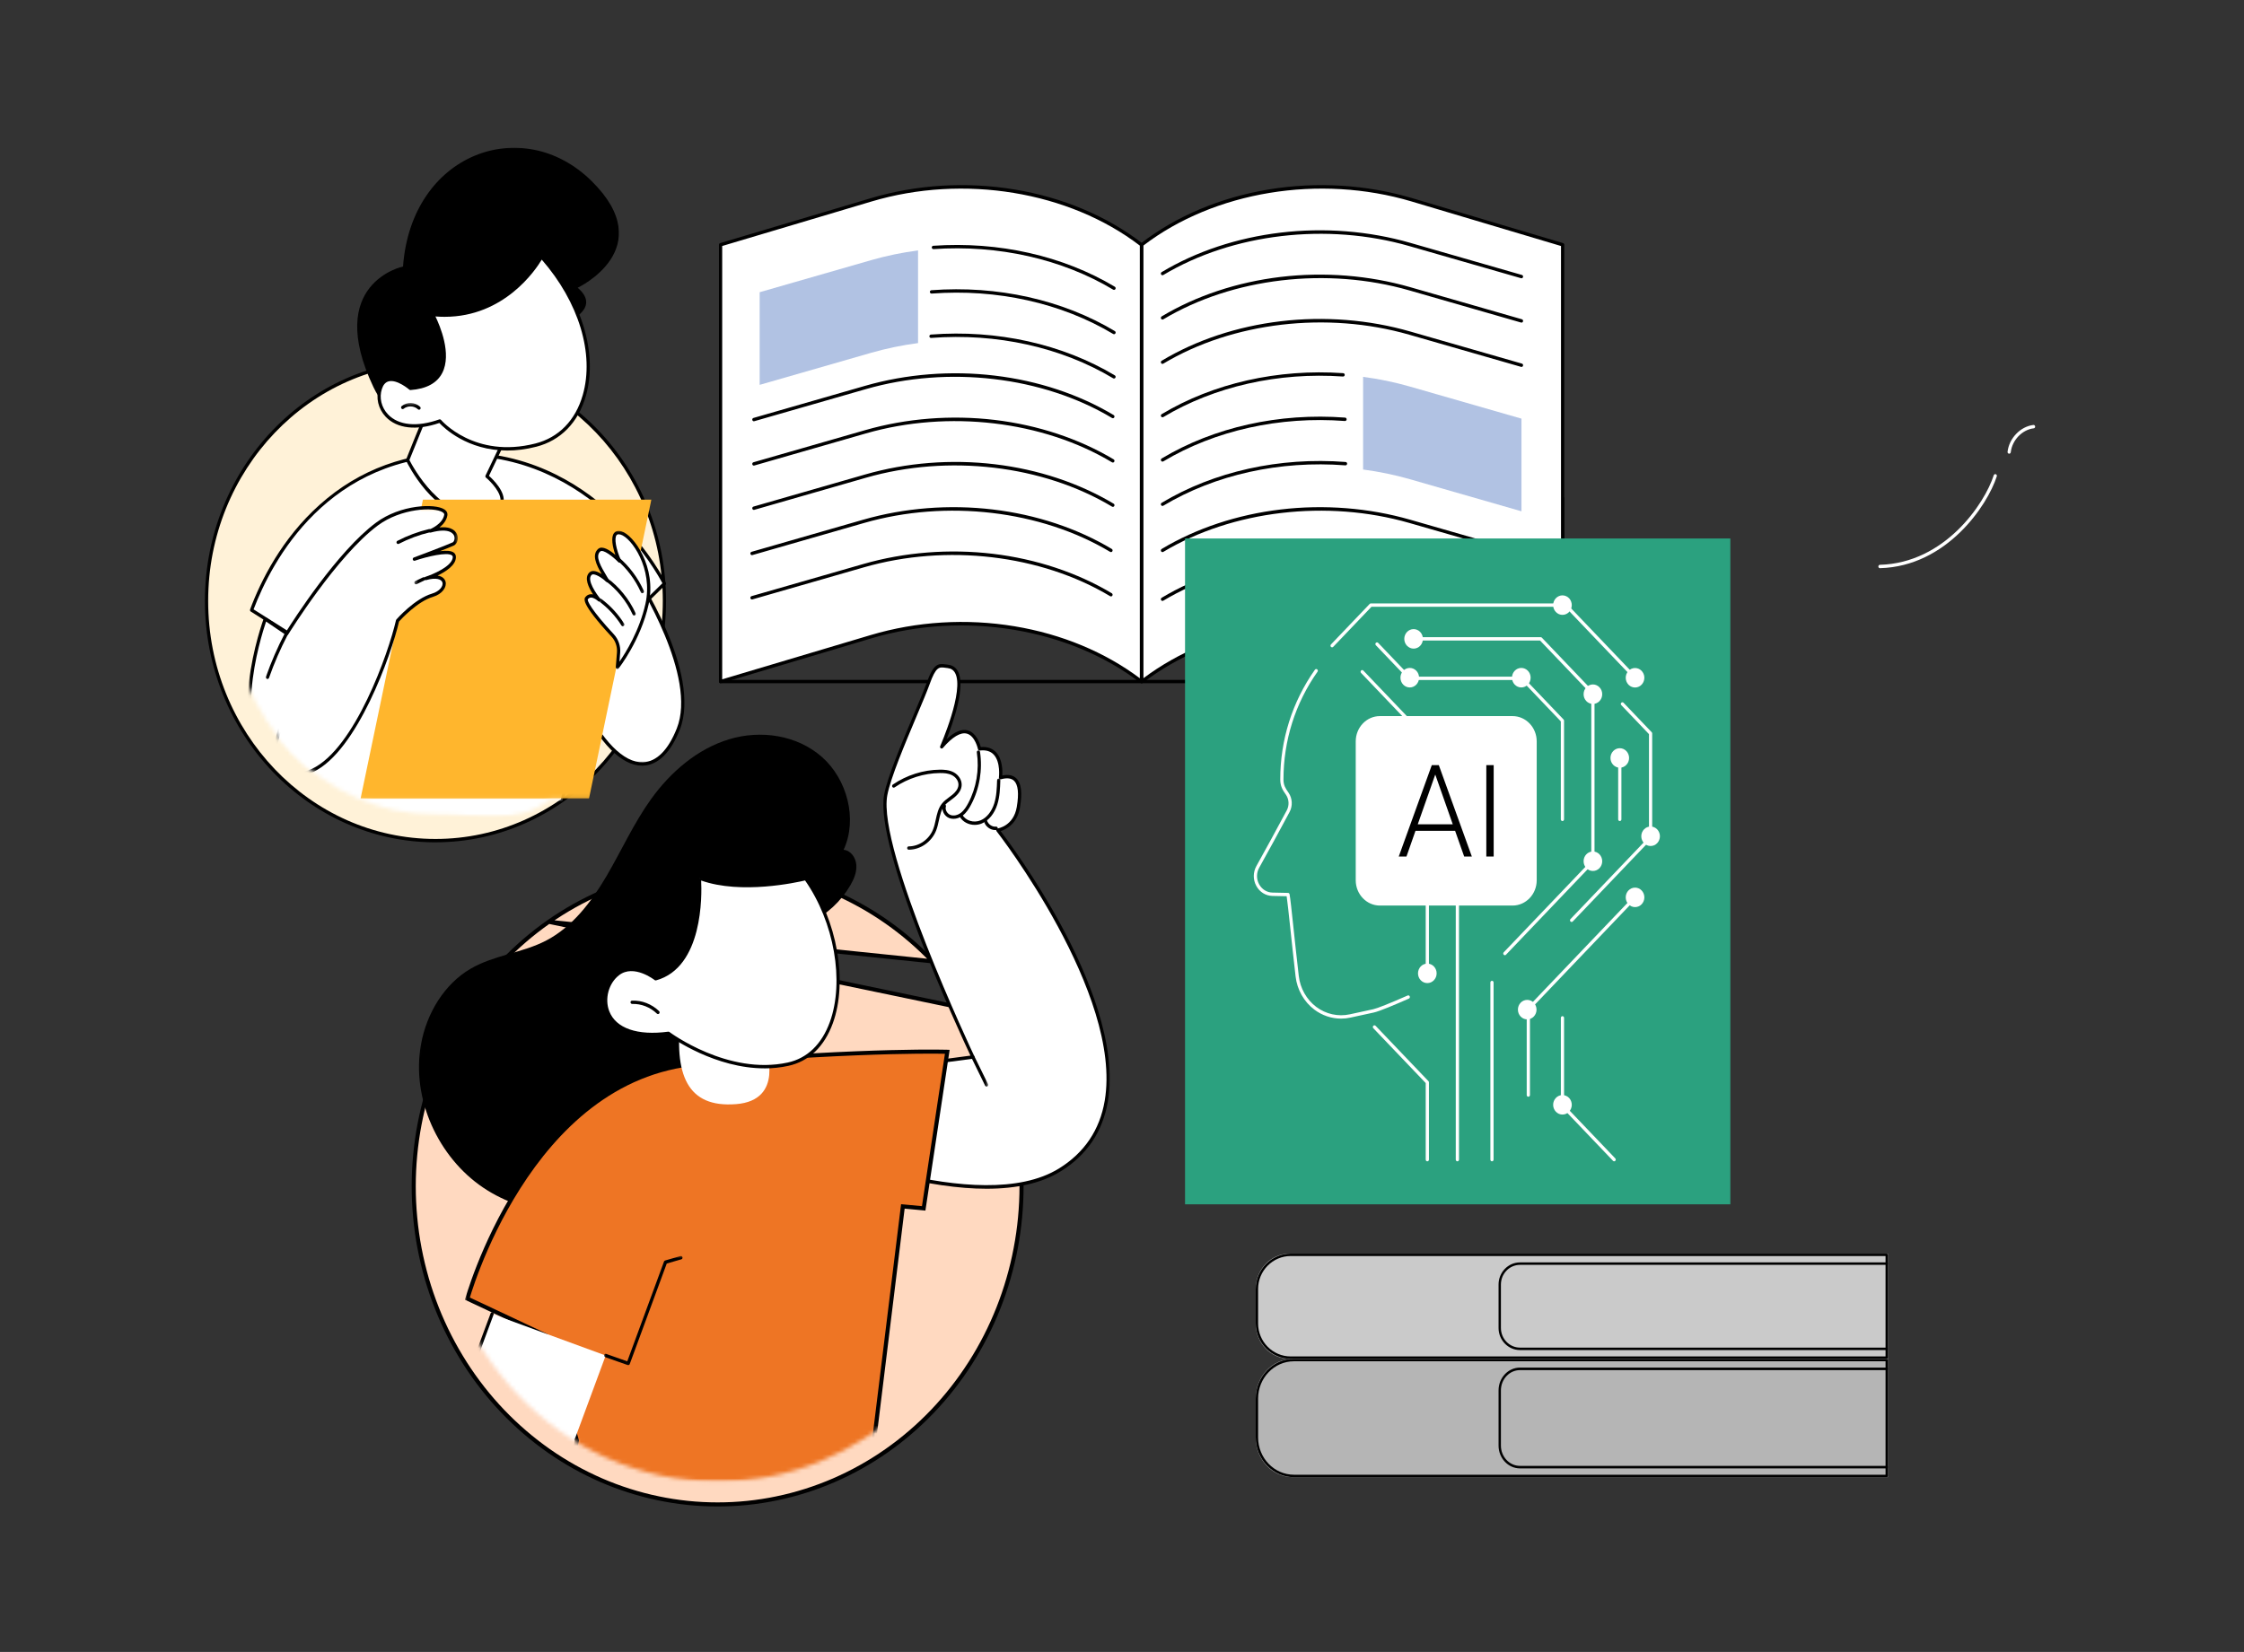 <svg width="550" height="405" viewBox="0 0 550 405" fill="none" xmlns="http://www.w3.org/2000/svg">
<rect x="0" y="0" width="550" height="405" fill="#333333" stroke="none"/>
<path d="M382.993 167.511H176.612C176.392 167.511 176.216 167.327 176.216 167.097V122.158C176.216 121.929 176.392 121.744 176.612 121.744H382.993C383.213 121.744 383.389 121.929 383.389 122.158V167.097C383.389 167.327 383.213 167.511 382.993 167.511ZM177.007 166.683H382.598V122.567H177.007V166.683Z" fill="black"/>
<path d="M382.992 167.097L346.099 156.094C323.205 149.272 297.434 153.548 279.846 167.097V59.999C297.434 46.455 323.205 42.174 346.099 49.002L382.992 59.999V167.097Z" fill="white"/>
<path d="M382.996 167.511C382.958 167.511 382.921 167.506 382.889 167.494L345.996 156.497C323.342 149.742 297.476 154.035 280.079 167.427C279.963 167.523 279.802 167.533 279.667 167.466C279.534 167.394 279.449 167.248 279.449 167.097V59.998C279.449 59.87 279.513 59.746 279.615 59.668C288.294 52.98 299.121 48.414 310.922 46.455C322.722 44.496 334.924 45.241 346.21 48.604L383.103 59.601C383.273 59.651 383.391 59.814 383.391 60.004V167.097C383.391 167.226 383.332 167.349 383.231 167.427C383.162 167.483 383.081 167.511 382.99 167.511H382.996ZM323.914 152.479C331.492 152.479 339.039 153.559 346.21 155.697L382.6 166.548V60.312L345.996 49.399C323.411 42.666 297.63 46.908 280.24 60.205V166.285C288.813 159.855 299.405 155.462 310.922 153.548C315.219 152.832 319.574 152.479 323.914 152.479Z" fill="black"/>
<path d="M176.618 167.097L213.51 156.094C236.406 149.272 262.18 153.548 279.764 167.097V59.999C262.18 46.455 236.406 42.174 213.51 49.002L176.618 59.999V167.097Z" fill="white"/>
<path d="M176.612 167.511C176.531 167.511 176.446 167.483 176.377 167.427C176.275 167.349 176.216 167.226 176.216 167.097V59.998C176.216 59.814 176.334 59.651 176.505 59.601L213.396 48.604C224.684 45.235 236.891 44.496 248.68 46.455C260.485 48.414 271.313 52.981 279.993 59.663C280.094 59.747 280.152 59.864 280.152 59.998V167.091C280.152 167.248 280.073 167.394 279.939 167.461C279.806 167.533 279.645 167.516 279.527 167.427C262.137 154.035 236.26 149.742 213.611 156.492L176.718 167.494C176.687 167.506 176.649 167.506 176.612 167.506V167.511ZM177.007 60.312V166.548L213.402 155.697C224.689 152.334 236.891 151.589 248.685 153.548C260.208 155.462 270.795 159.855 279.367 166.286V60.211C261.977 46.914 236.196 42.666 213.616 49.399L177.007 60.312Z" fill="black"/>
<path d="M372.909 68.219C372.876 68.219 372.839 68.213 372.807 68.208L345.428 60.334C325.232 54.525 302.123 57.239 285.117 67.424C284.93 67.536 284.684 67.469 284.577 67.268C284.471 67.072 284.535 66.82 284.727 66.708C293.186 61.638 303.266 58.291 313.875 57.032C324.536 55.761 335.525 56.623 345.636 59.533L373.021 67.413C373.229 67.469 373.352 67.699 373.293 67.917C373.245 68.102 373.09 68.225 372.914 68.225L372.909 68.219Z" fill="black"/>
<path d="M372.909 79.088C372.876 79.088 372.839 79.082 372.807 79.077L345.428 71.197C325.232 65.388 302.123 68.108 285.117 78.293C284.93 78.405 284.684 78.338 284.577 78.136C284.471 77.941 284.535 77.689 284.727 77.571C293.186 72.506 303.266 69.16 313.875 67.895C324.536 66.63 335.525 67.492 345.636 70.402L373.021 78.276C373.229 78.338 373.352 78.567 373.293 78.786C373.245 78.97 373.09 79.094 372.914 79.094L372.909 79.088Z" fill="black"/>
<path d="M372.909 89.957C372.876 89.957 372.839 89.951 372.807 89.94L345.428 82.066C325.232 76.257 302.123 78.971 285.117 89.156C284.93 89.274 284.684 89.201 284.577 89.005C284.471 88.804 284.535 88.552 284.727 88.44C293.186 83.37 303.266 80.023 313.875 78.764C324.536 77.493 335.525 78.361 345.636 81.271L373.021 89.145C373.229 89.201 373.352 89.43 373.293 89.654C373.245 89.839 373.09 89.957 372.914 89.957H372.909Z" fill="black"/>
<path d="M184.775 103.282C184.599 103.282 184.445 103.158 184.391 102.974C184.337 102.755 184.46 102.532 184.668 102.47L212.048 94.59C222.165 91.68 233.147 90.813 243.814 92.089C254.418 93.348 264.497 96.695 272.962 101.765C273.149 101.877 273.213 102.129 273.106 102.325C273 102.526 272.76 102.593 272.566 102.481C255.567 92.302 232.458 89.582 212.261 95.391L184.877 103.265C184.845 103.27 184.808 103.276 184.775 103.276V103.282Z" fill="black"/>
<path d="M184.775 114.149C184.599 114.149 184.445 114.026 184.391 113.841C184.337 113.623 184.46 113.394 184.668 113.332L212.048 105.458C222.165 102.548 233.147 101.686 243.814 102.951C254.418 104.216 264.497 107.562 272.962 112.627C273.149 112.745 273.213 112.996 273.106 113.192C273 113.394 272.76 113.461 272.566 113.349C255.567 103.163 232.458 100.449 212.261 106.253L184.877 114.132C184.845 114.138 184.808 114.144 184.775 114.144V114.149Z" fill="black"/>
<path d="M184.775 125.012C184.599 125.012 184.445 124.895 184.391 124.71C184.337 124.486 184.46 124.262 184.668 124.201L212.048 116.327C222.165 113.416 233.147 112.549 243.814 113.819C254.418 115.079 264.497 118.425 272.962 123.496C273.149 123.608 273.213 123.859 273.106 124.061C273 124.257 272.76 124.329 272.566 124.212C255.567 114.026 232.458 111.312 212.261 117.121L184.877 124.995C184.845 125.007 184.808 125.012 184.775 125.012Z" fill="black"/>
<path d="M184.307 136.104C184.134 136.104 183.975 135.981 183.926 135.796C183.868 135.578 183.996 135.349 184.205 135.287L211.583 127.413C221.7 124.503 232.683 123.641 243.345 124.911C253.953 126.171 264.033 129.517 272.499 134.588C272.686 134.7 272.75 134.952 272.643 135.147C272.535 135.349 272.295 135.416 272.103 135.304C255.102 125.119 231.993 122.404 211.798 128.213L184.413 136.088C184.381 136.093 184.343 136.099 184.312 136.099L184.307 136.104Z" fill="black"/>
<path d="M184.307 146.973C184.134 146.973 183.975 146.849 183.926 146.665C183.868 146.446 183.996 146.217 184.205 146.155L211.583 138.281C221.7 135.371 232.683 134.509 243.345 135.774C253.953 137.039 264.033 140.385 272.499 145.45C272.686 145.568 272.75 145.82 272.643 146.016C272.535 146.217 272.295 146.284 272.103 146.172C255.102 135.987 231.993 133.272 211.798 139.076L184.413 146.956C184.381 146.961 184.343 146.967 184.312 146.967L184.307 146.973Z" fill="black"/>
<path d="M284.919 102.308C284.786 102.308 284.653 102.235 284.577 102.1C284.471 101.899 284.535 101.653 284.727 101.535C297.409 93.941 313.212 90.376 329.224 91.49C329.437 91.501 329.603 91.702 329.593 91.926C329.577 92.156 329.385 92.318 329.17 92.312C313.319 91.204 297.671 94.741 285.117 102.257C285.058 102.291 284.989 102.308 284.919 102.308Z" fill="black"/>
<path d="M284.919 113.176C284.786 113.176 284.653 113.103 284.577 112.969C284.471 112.767 284.535 112.515 284.727 112.403C297.554 104.725 313.523 101.166 329.694 102.386C329.908 102.403 330.074 102.604 330.058 102.828C330.041 103.057 329.849 103.231 329.636 103.214C313.618 102.005 297.81 105.525 285.122 113.12C285.058 113.159 284.989 113.176 284.925 113.176H284.919Z" fill="black"/>
<path d="M284.919 124.044C284.786 124.044 284.653 123.965 284.577 123.836C284.471 123.635 284.535 123.383 284.727 123.271C297.585 115.571 313.597 112.017 329.812 113.265C330.025 113.282 330.191 113.478 330.175 113.707C330.159 113.936 329.966 114.104 329.753 114.088C313.693 112.851 297.841 116.371 285.117 123.988C285.058 124.027 284.989 124.044 284.919 124.044Z" fill="black"/>
<path d="M273.046 71.073C272.982 71.073 272.912 71.057 272.854 71.023C260.299 63.501 244.652 59.97 228.8 61.078C228.587 61.089 228.394 60.922 228.378 60.692C228.362 60.463 228.527 60.267 228.747 60.255C244.759 59.142 260.557 62.707 273.243 70.301C273.43 70.413 273.501 70.67 273.388 70.866C273.319 71.001 273.185 71.073 273.046 71.073Z" fill="black"/>
<path d="M273.045 81.943C272.981 81.943 272.912 81.926 272.853 81.887C260.16 74.287 244.346 70.772 228.334 71.975C228.121 71.992 227.929 71.824 227.912 71.595C227.896 71.365 228.062 71.17 228.281 71.153C244.447 69.933 260.416 73.492 273.243 81.17C273.435 81.282 273.499 81.534 273.393 81.73C273.317 81.864 273.184 81.943 273.05 81.943H273.045Z" fill="black"/>
<path d="M273.045 92.811C272.981 92.811 272.912 92.788 272.853 92.755C260.127 85.132 244.277 81.618 228.216 82.849C227.998 82.871 227.81 82.698 227.794 82.468C227.778 82.245 227.939 82.043 228.158 82.026C244.367 80.778 260.379 84.332 273.242 92.033C273.429 92.145 273.499 92.402 273.386 92.598C273.317 92.732 273.184 92.805 273.045 92.805V92.811Z" fill="black"/>
<path d="M345.529 94.763C341.777 93.689 337.945 92.9 334.092 92.396V115.112C337.945 115.616 341.777 116.405 345.529 117.479L372.908 125.353V102.637L345.529 94.763Z" fill="#4C73C0" fill-opacity="0.43"/>
<path d="M213.572 63.765C217.324 62.685 221.155 61.902 225.014 61.398V84.114C221.155 84.618 217.324 85.407 213.572 86.481L186.193 94.355V71.639L213.572 63.765Z" fill="#4C73C0" fill-opacity="0.43"/>
<path d="M372.909 136.104C372.876 136.104 372.839 136.099 372.807 136.088L345.428 128.214C325.232 122.404 302.123 125.124 285.117 135.304C284.93 135.422 284.684 135.349 284.577 135.153C284.471 134.952 284.535 134.7 284.727 134.588C293.186 129.523 303.266 126.171 313.875 124.912C324.536 123.641 335.525 124.509 345.636 127.419L373.021 135.293C373.229 135.355 373.352 135.578 373.293 135.802C373.245 135.987 373.09 136.104 372.914 136.104H372.909Z" fill="black"/>
<path d="M372.909 148.069C372.876 148.069 372.839 148.064 372.807 148.052L345.428 140.178C325.232 134.369 302.123 137.089 285.117 147.269C284.93 147.386 284.684 147.314 284.577 147.118C284.471 146.916 284.535 146.665 284.727 146.553C293.186 141.488 303.266 138.141 313.875 136.876C324.536 135.612 335.525 136.474 345.636 139.384L373.021 147.258C373.229 147.319 373.352 147.543 373.293 147.767C373.245 147.952 373.09 148.069 372.914 148.069H372.909Z" fill="black"/>
<mask id="mask0_1872_881" style="mask-type:luminance" maskUnits="userSpaceOnUse" x="50" y="88" width="113" height="120">
<path d="M50.228 88.512H162.994V207.424H50.228V88.512Z" fill="white"/>
</mask>
<g mask="url(#mask0_1872_881)">
<path d="M162.846 147.335C162.846 149.261 162.756 151.18 162.574 153.094C162.398 155.008 162.125 156.911 161.767 158.797C161.409 160.688 160.965 162.552 160.431 164.393C159.896 166.235 159.276 168.042 158.576 169.821C157.871 171.602 157.085 173.336 156.219 175.038C155.354 176.734 154.408 178.379 153.387 179.979C152.366 181.579 151.276 183.124 150.111 184.613C148.941 186.101 147.711 187.523 146.413 188.884C145.109 190.249 143.751 191.536 142.33 192.756C140.908 193.977 139.433 195.123 137.904 196.192C136.381 197.261 134.805 198.251 133.185 199.159C131.561 200.065 129.904 200.888 128.205 201.62C126.51 202.359 124.779 203.009 123.02 203.568C121.262 204.123 119.482 204.592 117.681 204.967C115.875 205.343 114.063 205.622 112.23 205.812C110.402 206.003 108.569 206.098 106.731 206.098C104.892 206.098 103.059 206.003 101.232 205.812C99.404 205.622 97.587 205.343 95.786 204.967C93.985 204.592 92.2 204.123 90.441 203.568C88.683 203.009 86.957 202.359 85.257 201.62C83.558 200.888 81.901 200.065 80.282 199.159C78.657 198.251 77.086 197.261 75.557 196.192C74.029 195.123 72.554 193.977 71.132 192.756C69.711 191.536 68.353 190.249 67.055 188.884C65.756 187.523 64.521 186.101 63.356 184.613C62.191 183.124 61.096 181.579 60.075 179.979C59.054 178.379 58.108 176.734 57.242 175.038C56.377 173.336 55.591 171.602 54.891 169.821C54.185 168.042 53.566 166.235 53.036 164.393C52.502 162.552 52.053 160.688 51.695 158.797C51.337 156.911 51.07 155.008 50.888 153.094C50.706 151.18 50.621 149.261 50.621 147.335C50.621 145.41 50.706 143.491 50.888 141.577C51.07 139.663 51.337 137.76 51.695 135.874C52.053 133.982 52.502 132.119 53.036 130.278C53.566 128.436 54.185 126.629 54.891 124.849C55.591 123.069 56.377 121.335 57.242 119.639C58.108 117.938 59.054 116.292 60.075 114.692C61.096 113.091 62.191 111.546 63.356 110.058C64.521 108.569 65.756 107.148 67.055 105.788C68.353 104.428 69.711 103.135 71.132 101.915C72.554 100.695 74.029 99.548 75.557 98.479C77.086 97.41 78.657 96.419 80.282 95.513C81.901 94.606 83.558 93.783 85.257 93.05C86.957 92.312 88.683 91.662 90.441 91.108C92.2 90.549 93.985 90.079 95.786 89.704C97.587 89.329 99.404 89.049 101.232 88.859C103.059 88.668 104.892 88.573 106.731 88.573C108.569 88.573 110.402 88.668 112.23 88.859C114.063 89.049 115.875 89.329 117.681 89.704C119.482 90.079 121.262 90.549 123.02 91.108C124.779 91.662 126.51 92.312 128.205 93.05C129.904 93.783 131.561 94.606 133.185 95.513C134.805 96.419 136.381 97.41 137.904 98.479C139.433 99.548 140.908 100.695 142.33 101.915C143.751 103.135 145.109 104.428 146.413 105.788C147.711 107.148 148.941 108.569 150.111 110.058C151.276 111.546 152.366 113.091 153.387 114.692C154.408 116.292 155.354 117.938 156.219 119.639C157.085 121.335 157.871 123.069 158.576 124.849C159.276 126.629 159.896 128.436 160.431 130.278C160.965 132.119 161.409 133.982 161.767 135.874C162.125 137.76 162.398 139.663 162.574 141.577C162.756 143.491 162.846 145.41 162.846 147.335Z" fill="#FFF2D8"/>
</g>
<path d="M106.734 206.513C75.576 206.513 50.228 179.963 50.228 147.336C50.228 114.709 75.576 88.165 106.734 88.165C137.892 88.165 163.245 114.709 163.245 147.336C163.245 179.963 137.892 206.507 106.734 206.507V206.513ZM106.734 88.994C76.009 88.994 51.014 115.168 51.014 147.336C51.014 179.51 76.009 205.685 106.734 205.685C137.459 205.685 162.454 179.51 162.454 147.336C162.454 115.163 137.459 88.988 106.734 88.988V88.994Z" fill="black"/>
<mask id="mask1_1872_881" style="mask-type:luminance" maskUnits="userSpaceOnUse" x="139" y="138" width="30" height="50">
<path d="M139.732 138.657H168.463V187.368H139.732V138.657Z" fill="white"/>
</mask>
<g mask="url(#mask1_1872_881)">
<mask id="mask2_1872_881" style="mask-type:luminance" maskUnits="userSpaceOnUse" x="56" y="35" width="120" height="166">
<path d="M175.895 35.487H72.765V108.929C62.91 118.493 56.737 132.16 56.737 147.337C56.737 176.254 79.125 199.691 106.734 199.691C117.855 199.691 126.604 202.361 134.909 195.931H174.366L175.895 35.487Z" fill="white"/>
</mask>
<g mask="url(#mask2_1872_881)">
<path d="M154.935 139.664C154.935 139.664 171.732 164.864 166.26 178.715C161.006 192.012 151.087 189.948 142.446 172.017C133.804 154.086 154.935 139.664 154.935 139.664Z" fill="white"/>
</g>
</g>
<mask id="mask3_1872_881" style="mask-type:luminance" maskUnits="userSpaceOnUse" x="139" y="138" width="30" height="51">
<path d="M139.732 138.657H168.463V188.801H139.732V138.657Z" fill="white"/>
</mask>
<g mask="url(#mask3_1872_881)">
<mask id="mask4_1872_881" style="mask-type:luminance" maskUnits="userSpaceOnUse" x="56" y="35" width="120" height="166">
<path d="M175.895 35.487H72.765V108.929C62.91 118.493 56.737 132.16 56.737 147.337C56.737 176.254 79.125 199.691 106.734 199.691C117.855 199.691 126.604 202.361 134.909 195.931H174.366L175.895 35.487Z" fill="white"/>
</mask>
<g mask="url(#mask4_1872_881)">
<path d="M157.368 187.719C152.333 187.719 146.919 182.224 142.088 172.2C138.481 164.718 139.533 156.648 145.129 148.869C149.324 143.026 154.658 139.355 154.711 139.316C154.888 139.198 155.128 139.243 155.251 139.428C155.941 140.463 172.118 164.975 166.624 178.871C164.395 184.513 161.285 187.574 157.635 187.714C157.544 187.719 157.458 187.719 157.368 187.719ZM154.824 140.239C153.627 141.118 149.271 144.47 145.749 149.378C140.282 156.995 139.288 164.544 142.794 171.825C147.497 181.586 152.894 187.086 157.608 186.885C160.927 186.756 163.791 183.874 165.892 178.558C170.883 165.932 156.78 143.278 154.824 140.239Z" fill="black"/>
</g>
</g>
<mask id="mask5_1872_881" style="mask-type:luminance" maskUnits="userSpaceOnUse" x="60" y="110" width="103" height="91">
<path d="M60.382 110.002H162.993V200.262H60.382V110.002Z" fill="white"/>
</mask>
<g mask="url(#mask5_1872_881)">
<mask id="mask6_1872_881" style="mask-type:luminance" maskUnits="userSpaceOnUse" x="56" y="35" width="120" height="166">
<path d="M175.9 35.487H72.77V108.929C62.915 118.493 56.742 132.159 56.742 147.337C56.742 176.254 79.13 199.691 106.739 199.691C117.86 199.691 126.609 202.361 134.914 195.931H174.371L175.9 35.487Z" fill="white"/>
</mask>
<g mask="url(#mask6_1872_881)">
<path d="M144.975 160.561L162.852 143.083C162.852 143.083 147.455 111.738 113.63 111.307C83.307 110.915 67.862 132.965 61.662 149.569L74.077 157.421L62.127 203.602H136.392L144.975 160.561Z" fill="white"/>
</g>
</g>
<mask id="mask7_1872_881" style="mask-type:luminance" maskUnits="userSpaceOnUse" x="60" y="110" width="105" height="91">
<path d="M60.382 110.002H164.361V200.262H60.382V110.002Z" fill="white"/>
</mask>
<g mask="url(#mask7_1872_881)">
<mask id="mask8_1872_881" style="mask-type:luminance" maskUnits="userSpaceOnUse" x="56" y="35" width="120" height="166">
<path d="M175.9 35.487H72.77V108.929C62.915 118.493 56.742 132.159 56.742 147.337C56.742 176.254 79.13 199.691 106.739 199.691C117.86 199.691 126.609 202.361 134.914 195.931H174.371L175.9 35.487Z" fill="white"/>
</mask>
<g mask="url(#mask8_1872_881)">
<path d="M136.39 204.017H62.125C62.002 204.017 61.885 203.956 61.81 203.856C61.735 203.754 61.714 203.62 61.746 203.497L73.616 157.612L61.457 149.928C61.292 149.822 61.222 149.609 61.292 149.425C63.958 142.289 69.078 132.042 78.345 123.754C88.077 115.04 99.947 110.725 113.639 110.893C131.238 111.117 143.776 119.803 151.194 127.056C159.227 134.902 163.165 142.815 163.203 142.894C163.283 143.056 163.246 143.257 163.117 143.386L145.331 160.774L136.775 203.687C136.738 203.878 136.577 204.017 136.39 204.017ZM62.644 203.189H136.069L144.583 160.477C144.599 160.388 144.642 160.315 144.701 160.259L162.358 142.994C161.594 141.545 157.735 134.572 150.633 127.638C143.316 120.502 130.96 111.94 113.629 111.722C80.344 111.285 66.604 137.661 62.152 149.397L74.278 157.064C74.428 157.159 74.503 157.349 74.455 157.528L62.644 203.189Z" fill="black"/>
</g>
</g>
<mask id="mask9_1872_881" style="mask-type:luminance" maskUnits="userSpaceOnUse" x="86" y="35" width="67" height="70">
<path d="M86.379 35.503H152.05V104.272H86.379V35.503Z" fill="white"/>
</mask>
<g mask="url(#mask9_1872_881)">
<mask id="mask10_1872_881" style="mask-type:luminance" maskUnits="userSpaceOnUse" x="56" y="35" width="120" height="166">
<path d="M175.9 35.487H72.77V108.929C62.915 118.493 56.742 132.159 56.742 147.337C56.742 176.254 79.13 199.691 106.739 199.691C117.86 199.691 126.609 202.361 134.914 195.931H174.371L175.9 35.487Z" fill="white"/>
</mask>
<g mask="url(#mask10_1872_881)">
<path d="M138.192 79.306C138.192 79.306 147.796 75.853 141.586 70.547C141.586 70.547 161.862 61 144.979 44.367C128.102 27.735 100.814 37.54 98.783 65.337C98.783 65.337 79.436 69.378 91.515 94.875C103.587 120.367 138.187 79.306 138.187 79.306H138.192Z" fill="black"/>
</g>
</g>
<mask id="mask11_1872_881" style="mask-type:luminance" maskUnits="userSpaceOnUse" x="98" y="97" width="27" height="31">
<path d="M98.686 97.109H124.681V127.195H98.686V97.109Z" fill="white"/>
</mask>
<g mask="url(#mask11_1872_881)">
<mask id="mask12_1872_881" style="mask-type:luminance" maskUnits="userSpaceOnUse" x="56" y="35" width="120" height="166">
<path d="M175.9 35.487H72.77V108.929C62.915 118.493 56.742 132.159 56.742 147.337C56.742 176.254 79.13 199.691 106.739 199.691C117.86 199.691 126.609 202.361 134.914 195.931H174.371L175.9 35.487Z" fill="white"/>
</mask>
<g mask="url(#mask12_1872_881)">
<path d="M106.363 97.326C105.936 97.707 99.907 112.8 99.907 112.8C99.907 112.8 107.336 128.246 118.26 126.181C128.414 124.267 119.355 116.774 119.355 116.774L124.005 107.019L106.363 97.326Z" fill="white"/>
</g>
</g>
<mask id="mask13_1872_881" style="mask-type:luminance" maskUnits="userSpaceOnUse" x="98" y="95" width="27" height="33">
<path d="M98.686 95.676H124.681V127.195H98.686V95.676Z" fill="white"/>
</mask>
<g mask="url(#mask13_1872_881)">
<mask id="mask14_1872_881" style="mask-type:luminance" maskUnits="userSpaceOnUse" x="56" y="35" width="120" height="166">
<path d="M175.9 35.487H72.77V108.928C62.915 118.492 56.742 132.159 56.742 147.336C56.742 176.253 79.13 199.691 106.739 199.691C117.86 199.691 126.609 202.361 134.914 195.931H174.371L175.9 35.487Z" fill="white"/>
</mask>
<g mask="url(#mask14_1872_881)">
<path d="M116.217 126.791C106.309 126.791 99.842 113.584 99.554 112.985C99.5 112.879 99.495 112.75 99.543 112.638C101.809 106.969 105.673 97.394 106.111 97.013C106.234 96.901 106.405 96.884 106.549 96.963L124.191 106.656C124.378 106.756 124.453 107.003 124.357 107.204L119.846 116.662C120.797 117.507 124.025 120.613 123.384 123.294C122.999 124.922 121.3 126.03 118.334 126.59C117.612 126.724 116.907 126.791 116.217 126.791ZM100.339 112.778C101.184 114.429 108.281 127.653 118.189 125.779C120.824 125.28 122.315 124.379 122.62 123.098C123.127 120.977 120.257 118.05 119.114 117.099C118.964 116.975 118.921 116.763 119.002 116.589L123.48 107.204L106.512 97.875C105.71 99.498 102.509 107.372 100.345 112.784L100.339 112.778Z" fill="black"/>
</g>
</g>
<mask id="mask15_1872_881" style="mask-type:luminance" maskUnits="userSpaceOnUse" x="91" y="62" width="55" height="50">
<path d="M91.843 62.725H145.201V111.436H91.843V62.725Z" fill="white"/>
</mask>
<g mask="url(#mask15_1872_881)">
<mask id="mask16_1872_881" style="mask-type:luminance" maskUnits="userSpaceOnUse" x="56" y="35" width="120" height="166">
<path d="M175.9 35.488H72.77V108.929C62.915 118.494 56.742 132.16 56.742 147.338C56.742 176.254 79.13 199.693 106.739 199.693C117.86 199.693 126.609 202.362 134.914 195.932H174.371L175.9 35.488Z" fill="white"/>
</mask>
<g mask="url(#mask16_1872_881)">
<path d="M100.576 95.218C100.576 95.218 94.873 90.26 93.232 95.218C91.592 100.177 96.348 107.307 107.79 103.221C107.79 103.221 115.962 113.049 131.327 109.131C146.697 105.208 149.546 81.86 132.711 62.972C132.711 62.972 124.369 79.005 106.032 77.108C106.032 77.108 115.278 94.149 100.576 95.218Z" fill="white"/>
</g>
</g>
<mask id="mask17_1872_881" style="mask-type:luminance" maskUnits="userSpaceOnUse" x="91" y="61" width="55" height="51">
<path d="M91.843 61.291H145.201V111.435H91.843V61.291Z" fill="white"/>
</mask>
<g mask="url(#mask17_1872_881)">
<mask id="mask18_1872_881" style="mask-type:luminance" maskUnits="userSpaceOnUse" x="56" y="35" width="120" height="166">
<path d="M175.9 35.487H72.77V108.929C62.915 118.493 56.742 132.159 56.742 147.337C56.742 176.254 79.13 199.691 106.739 199.691C117.86 199.691 126.609 202.361 134.914 195.931H174.371L175.9 35.487Z" fill="white"/>
</mask>
<g mask="url(#mask18_1872_881)">
<path d="M124.33 110.457C114.497 110.457 108.757 104.849 107.683 103.697C102.077 105.633 97.299 105.09 94.541 102.191C92.697 100.244 92.056 97.524 92.863 95.084C93.285 93.808 94.001 93.013 94.995 92.722C97.219 92.067 100.067 94.267 100.708 94.793C104.22 94.507 106.576 93.248 107.704 91.037C110.318 85.95 105.737 77.399 105.695 77.31C105.62 77.175 105.625 77.013 105.705 76.884C105.785 76.75 105.93 76.677 106.074 76.694C123.951 78.535 132.293 62.932 132.374 62.776C132.432 62.658 132.545 62.58 132.673 62.563C132.796 62.546 132.924 62.591 133.01 62.686C142.539 73.381 146.6 86.56 143.597 97.07C141.742 103.579 137.419 108 131.428 109.528C128.868 110.183 126.5 110.457 124.33 110.457ZM107.795 102.807C107.907 102.807 108.014 102.857 108.094 102.947C108.174 103.042 116.303 112.539 131.241 108.728C136.943 107.273 141.063 103.047 142.838 96.835C145.724 86.734 141.87 74.064 132.785 63.654C131.273 66.184 123.593 77.673 108.976 77.673C108.244 77.673 107.496 77.645 106.726 77.584C107.795 79.789 110.793 86.756 108.399 91.429C107.116 93.931 104.497 95.347 100.607 95.627C100.505 95.627 100.404 95.599 100.329 95.531C100.297 95.503 97.272 92.907 95.204 93.511C94.466 93.73 93.942 94.328 93.606 95.347C92.9 97.49 93.472 99.885 95.097 101.598C97.673 104.307 102.258 104.754 107.667 102.824C107.704 102.807 107.747 102.801 107.795 102.801V102.807Z" fill="black"/>
</g>
</g>
<mask id="mask19_1872_881" style="mask-type:luminance" maskUnits="userSpaceOnUse" x="97" y="98" width="8" height="4">
<path d="M97.322 98.542H104.163V101.407H97.322V98.542Z" fill="white"/>
</mask>
<g mask="url(#mask19_1872_881)">
<mask id="mask20_1872_881" style="mask-type:luminance" maskUnits="userSpaceOnUse" x="56" y="35" width="120" height="166">
<path d="M175.905 35.487H72.775V108.929C62.92 118.493 56.747 132.159 56.747 147.337C56.747 176.254 79.135 199.691 106.743 199.691C117.865 199.691 126.614 202.361 134.919 195.931H174.376L175.905 35.487Z" fill="white"/>
</mask>
<g mask="url(#mask20_1872_881)">
<path d="M102.704 100.449C102.608 100.449 102.517 100.416 102.437 100.343C101.501 99.459 99.93 99.397 98.931 100.214C98.76 100.354 98.514 100.326 98.38 100.142C98.241 99.962 98.274 99.705 98.445 99.565C99.754 98.491 101.742 98.563 102.966 99.733C103.132 99.884 103.142 100.147 102.998 100.315C102.918 100.404 102.811 100.449 102.704 100.449Z" fill="black"/>
</g>
</g>
<mask id="mask21_1872_881" style="mask-type:luminance" maskUnits="userSpaceOnUse" x="87" y="121" width="74" height="75">
<path d="M87.733 121.463H160.245V195.962H87.733V121.463Z" fill="white"/>
</mask>
<g mask="url(#mask21_1872_881)">
<mask id="mask22_1872_881" style="mask-type:luminance" maskUnits="userSpaceOnUse" x="56" y="35" width="120" height="166">
<path d="M175.895 35.487H72.765V108.929C62.91 118.493 56.737 132.159 56.737 147.337C56.737 176.254 79.125 199.691 106.734 199.691C117.855 199.691 126.604 202.361 134.909 195.931H174.366L175.895 35.487Z" fill="white"/>
</mask>
<g mask="url(#mask22_1872_881)">
<path d="M88.37 195.829H144.352L159.648 122.5H103.661L88.37 195.829Z" fill="#FFB62D"/>
</g>
</g>
<mask id="mask23_1872_881" style="mask-type:luminance" maskUnits="userSpaceOnUse" x="60" y="124" width="53" height="67">
<path d="M60.382 124.329H112.372V190.232H60.382V124.329Z" fill="white"/>
</mask>
<g mask="url(#mask23_1872_881)">
<mask id="mask24_1872_881" style="mask-type:luminance" maskUnits="userSpaceOnUse" x="56" y="35" width="120" height="166">
<path d="M175.9 35.486H72.77V108.928C62.915 118.492 56.742 132.159 56.742 147.336C56.742 176.253 79.13 199.691 106.739 199.691C117.86 199.691 126.609 202.361 134.914 195.931H174.371L175.9 35.486Z" fill="white"/>
</mask>
<g mask="url(#mask24_1872_881)">
<path d="M65.019 151.752C65.019 151.752 54.298 180.921 68.401 188.666C82.505 196.405 94.952 163.096 97.443 152.166C97.443 152.166 101.804 147.174 105.988 145.937C110.066 144.734 110.087 140.19 104.348 141.824C104.348 141.824 111.167 139.652 111.37 136.664C111.573 133.675 101.552 137.078 101.552 137.078C101.552 137.078 109.398 134.151 111.087 133.356C112.402 132.746 112.642 128.219 105.481 130.161C105.481 130.161 108.853 128.829 109.264 126.271C109.676 123.714 99.169 123.451 92.398 128.471C82.115 136.093 70.299 155.339 70.299 155.339L65.019 151.757V151.752Z" fill="white"/>
</g>
</g>
<mask id="mask25_1872_881" style="mask-type:luminance" maskUnits="userSpaceOnUse" x="60" y="122" width="53" height="69">
<path d="M60.382 122.897H112.372V190.233H60.382V122.897Z" fill="white"/>
</mask>
<g mask="url(#mask25_1872_881)">
<mask id="mask26_1872_881" style="mask-type:luminance" maskUnits="userSpaceOnUse" x="56" y="35" width="120" height="166">
<path d="M175.9 35.486H72.77V108.928C62.915 118.492 56.742 132.159 56.742 147.336C56.742 176.253 79.13 199.691 106.739 199.691C117.86 199.691 126.609 202.361 134.914 195.931H174.371L175.9 35.486Z" fill="white"/>
</mask>
<g mask="url(#mask26_1872_881)">
<path d="M72.669 190.233C71.162 190.233 69.677 189.831 68.217 189.03C62.291 185.778 59.806 178.246 61.029 167.254C61.938 159.039 64.621 151.679 64.647 151.606C64.69 151.489 64.781 151.399 64.893 151.36C65.005 151.327 65.134 151.338 65.23 151.411L70.184 154.769C71.841 152.121 82.701 135.147 92.171 128.135C98.156 123.692 106.611 123.378 108.909 124.889C109.679 125.399 109.706 126.014 109.652 126.339C109.444 127.626 108.589 128.611 107.712 129.31C110.94 128.986 111.833 130.424 112.078 131.157C112.415 132.165 112.03 133.368 111.25 133.737C110.651 134.017 109.326 134.549 107.846 135.125C109.315 134.946 110.63 134.991 111.277 135.522C111.624 135.808 111.79 136.216 111.758 136.698C111.63 138.612 109.262 140.145 107.247 141.113C108.407 141.287 109.016 141.902 109.203 142.607C109.545 143.889 108.471 145.635 106.093 146.34C102.341 147.448 98.365 151.746 97.804 152.373C95.912 160.555 87.537 184.138 76.827 189.236C75.432 189.903 74.043 190.233 72.675 190.233H72.669ZM65.219 152.384C63.926 156.184 55.931 181.352 68.586 188.296C71.141 189.702 73.808 189.769 76.501 188.481C86.992 183.489 95.238 160.046 97.055 152.071C97.072 152.004 97.104 151.937 97.146 151.886C97.328 151.679 101.636 146.794 105.874 145.54C107.76 144.98 108.674 143.693 108.444 142.826C108.23 142.02 106.91 141.522 104.452 142.221C104.244 142.283 104.03 142.154 103.971 141.941C103.912 141.723 104.024 141.494 104.233 141.427C106.061 140.845 110.822 138.852 110.977 136.636C110.988 136.429 110.935 136.289 110.796 136.177C109.663 135.248 104.596 136.474 101.673 137.47C101.47 137.543 101.251 137.42 101.181 137.207C101.112 136.994 101.219 136.765 101.422 136.686C101.502 136.658 109.267 133.76 110.929 132.982C111.293 132.814 111.555 132.086 111.336 131.431C111.165 130.911 110.229 129.299 105.58 130.564C105.377 130.62 105.168 130.497 105.104 130.29C105.04 130.083 105.142 129.853 105.339 129.775C105.371 129.764 108.508 128.493 108.877 126.204C108.888 126.126 108.931 125.88 108.492 125.594C106.403 124.218 98.269 124.632 92.63 128.812C82.524 136.3 70.751 155.373 70.633 155.563C70.574 155.658 70.484 155.72 70.382 155.748C70.28 155.77 70.174 155.748 70.083 155.686L65.219 152.384Z" fill="black"/>
</g>
</g>
<mask id="mask27_1872_881" style="mask-type:luminance" maskUnits="userSpaceOnUse" x="95" y="128" width="12" height="7">
<path d="M95.949 128.627H106.894V134.358H95.949V128.627Z" fill="white"/>
</mask>
<g mask="url(#mask27_1872_881)">
<mask id="mask28_1872_881" style="mask-type:luminance" maskUnits="userSpaceOnUse" x="56" y="35" width="120" height="166">
<path d="M175.9 35.487H72.77V108.929C62.915 118.493 56.742 132.16 56.742 147.337C56.742 176.254 79.13 199.691 106.739 199.691C117.86 199.691 126.609 202.361 134.914 195.931H174.371L175.9 35.487Z" fill="white"/>
</mask>
<g mask="url(#mask28_1872_881)">
<path d="M97.579 133.379C97.434 133.379 97.296 133.295 97.221 133.15C97.124 132.943 97.205 132.696 97.402 132.596C99.866 131.32 102.479 130.351 105.162 129.708C105.371 129.663 105.585 129.803 105.633 130.021C105.681 130.245 105.547 130.469 105.333 130.514C102.715 131.135 100.165 132.086 97.75 133.334C97.696 133.362 97.638 133.379 97.579 133.379Z" fill="black"/>
</g>
</g>
<mask id="mask29_1872_881" style="mask-type:luminance" maskUnits="userSpaceOnUse" x="101" y="140" width="5" height="5">
<path d="M101.413 140.089H105.518V144.387H101.413V140.089Z" fill="white"/>
</mask>
<g mask="url(#mask29_1872_881)">
<mask id="mask30_1872_881" style="mask-type:luminance" maskUnits="userSpaceOnUse" x="56" y="35" width="120" height="166">
<path d="M175.895 35.487H72.765V108.929C62.91 118.493 56.737 132.159 56.737 147.337C56.737 176.254 79.125 199.691 106.734 199.691C117.855 199.691 126.604 202.361 134.909 195.931H174.366L175.895 35.487Z" fill="white"/>
</mask>
<g mask="url(#mask30_1872_881)">
<path d="M101.944 143.251C101.8 143.251 101.655 143.161 101.586 143.01C101.495 142.803 101.586 142.562 101.784 142.461L103.681 141.549C103.879 141.46 104.114 141.549 104.205 141.756C104.295 141.964 104.21 142.21 104.012 142.305L102.11 143.217C102.056 143.239 102.003 143.251 101.944 143.251Z" fill="black"/>
</g>
</g>
<mask id="mask31_1872_881" style="mask-type:luminance" maskUnits="userSpaceOnUse" x="64" y="154" width="8" height="14">
<path d="M64.483 154.416H71.323V167.31H64.483V154.416Z" fill="white"/>
</mask>
<g mask="url(#mask31_1872_881)">
<mask id="mask32_1872_881" style="mask-type:luminance" maskUnits="userSpaceOnUse" x="56" y="35" width="120" height="166">
<path d="M175.9 35.487H72.77V108.929C62.915 118.493 56.742 132.159 56.742 147.337C56.742 176.254 79.13 199.691 106.739 199.691C117.86 199.691 126.609 202.361 134.914 195.931H174.371L175.9 35.487Z" fill="white"/>
</mask>
<g mask="url(#mask32_1872_881)">
<path d="M65.558 166.464C65.515 166.464 65.467 166.453 65.419 166.436C65.216 166.358 65.114 166.117 65.189 165.904C66.477 162.261 68.032 158.679 69.806 155.271C69.913 155.07 70.154 154.997 70.346 155.103C70.539 155.215 70.608 155.467 70.501 155.668C68.743 159.043 67.204 162.586 65.932 166.19C65.868 166.358 65.718 166.464 65.558 166.464Z" fill="black"/>
</g>
</g>
<mask id="mask33_1872_881" style="mask-type:luminance" maskUnits="userSpaceOnUse" x="142" y="130" width="19" height="35">
<path d="M142.469 130.06H160.255V164.444H142.469V130.06Z" fill="white"/>
</mask>
<g mask="url(#mask33_1872_881)">
<mask id="mask34_1872_881" style="mask-type:luminance" maskUnits="userSpaceOnUse" x="56" y="35" width="120" height="166">
<path d="M175.9 35.487H72.77V108.929C62.915 118.493 56.742 132.159 56.742 147.337C56.742 176.254 79.13 199.691 106.739 199.691C117.86 199.691 126.609 202.361 134.914 195.931H174.371L175.9 35.487Z" fill="white"/>
</mask>
<g mask="url(#mask34_1872_881)">
<path d="M151.323 163.6C151.323 163.6 156.609 156.99 158.586 148.103C160.564 139.211 154.968 131.46 152.211 130.665C149.458 129.87 150.436 134.431 151.853 137.543C151.853 137.543 148.16 133.765 146.882 134.873C145.055 136.452 147.395 139.787 148.876 142.328C148.876 142.328 145.862 139.58 144.734 140.643C142.89 142.384 146.85 147.062 146.85 147.062C146.85 147.062 144.953 145.187 143.783 146.654C142.933 147.717 147.588 153.011 150.169 155.798C151.206 156.918 151.73 158.451 151.607 160.001L151.323 163.6Z" fill="white"/>
<path d="M151.324 164.014C151.276 164.014 151.223 164.003 151.175 163.981C151.014 163.913 150.918 163.746 150.929 163.566L151.217 159.968C151.33 158.535 150.843 157.119 149.887 156.09C142.287 147.88 143.153 146.794 143.479 146.386C143.826 145.954 144.259 145.714 144.767 145.686C144.97 145.669 145.168 145.692 145.365 145.742C144.286 144.102 143.083 141.645 144.468 140.341C145.221 139.631 146.45 140.112 147.471 140.744C146.167 138.5 144.975 135.993 146.632 134.555C147.637 133.687 149.523 134.941 150.827 136.043C150.154 134.101 149.668 131.728 150.512 130.676C150.79 130.329 151.324 129.977 152.318 130.268C155.284 131.124 161.019 138.993 158.972 148.199C156.995 157.08 151.682 163.801 151.629 163.869C151.549 163.964 151.436 164.02 151.324 164.02V164.014ZM144.879 146.509C144.858 146.509 144.836 146.509 144.809 146.509C144.526 146.531 144.291 146.66 144.083 146.917C143.869 147.275 144.916 149.536 150.453 155.513C151.57 156.716 152.137 158.367 152.003 160.035L151.827 162.229C153.377 159.996 156.733 154.612 158.202 148.008C160.11 139.424 154.777 131.835 152.105 131.062C151.394 130.861 151.185 131.118 151.116 131.208C150.507 131.969 150.988 134.678 152.206 137.37C152.292 137.549 152.238 137.767 152.083 137.884C151.923 138.002 151.714 137.985 151.575 137.845C150.186 136.424 147.818 134.605 147.129 135.193C145.777 136.368 147.321 138.953 148.689 141.237C148.871 141.533 149.042 141.83 149.208 142.115C149.309 142.289 149.277 142.513 149.128 142.647C148.978 142.776 148.759 142.776 148.615 142.642C147.503 141.628 145.584 140.397 144.997 140.957C143.73 142.149 146.183 145.658 147.145 146.788C147.284 146.956 147.273 147.208 147.124 147.359C146.974 147.516 146.728 147.516 146.579 147.365C146.327 147.124 145.552 146.509 144.879 146.509Z" fill="black"/>
</g>
</g>
<mask id="mask35_1872_881" style="mask-type:luminance" maskUnits="userSpaceOnUse" x="146" y="145" width="8" height="10">
<path d="M146.575 145.819H153.415V154.415H146.575V145.819Z" fill="white"/>
</mask>
<g mask="url(#mask35_1872_881)">
<mask id="mask36_1872_881" style="mask-type:luminance" maskUnits="userSpaceOnUse" x="56" y="35" width="120" height="166">
<path d="M175.9 35.486H72.77V108.928C62.915 118.492 56.742 132.159 56.742 147.336C56.742 176.253 79.13 199.691 106.739 199.691C117.86 199.691 126.609 202.361 134.914 195.931H174.371L175.9 35.486Z" fill="white"/>
</mask>
<g mask="url(#mask36_1872_881)">
<path d="M152.645 153.536C152.517 153.536 152.389 153.469 152.314 153.346C150.892 151.085 149.027 149.065 146.916 147.503C146.735 147.369 146.692 147.112 146.82 146.927C146.943 146.742 147.189 146.697 147.37 146.826C149.594 148.471 151.48 150.514 152.977 152.893C153.094 153.083 153.046 153.34 152.864 153.463C152.795 153.508 152.72 153.531 152.645 153.531V153.536Z" fill="black"/>
</g>
</g>
<mask id="mask37_1872_881" style="mask-type:luminance" maskUnits="userSpaceOnUse" x="147" y="141" width="10" height="11">
<path d="M147.938 141.521H156.147V151.55H147.938V141.521Z" fill="white"/>
</mask>
<g mask="url(#mask37_1872_881)">
<mask id="mask38_1872_881" style="mask-type:luminance" maskUnits="userSpaceOnUse" x="56" y="35" width="120" height="166">
<path d="M175.895 35.487H72.765V108.929C62.91 118.493 56.737 132.16 56.737 147.337C56.737 176.254 79.125 199.691 106.734 199.691C117.855 199.691 126.604 202.361 134.909 195.931H174.366L175.895 35.487Z" fill="white"/>
</mask>
<g mask="url(#mask38_1872_881)">
<path d="M155.426 150.918C155.282 150.918 155.138 150.834 155.074 150.683C153.535 147.342 151.183 144.454 148.281 142.322C148.105 142.193 148.062 141.936 148.185 141.745C148.313 141.561 148.559 141.516 148.735 141.645C151.749 143.855 154.186 146.855 155.784 150.325C155.881 150.532 155.795 150.778 155.597 150.879C155.544 150.907 155.485 150.918 155.426 150.918Z" fill="black"/>
</g>
</g>
<mask id="mask39_1872_881" style="mask-type:luminance" maskUnits="userSpaceOnUse" x="150" y="135" width="9" height="11">
<path d="M150.675 135.792H158.884V145.82H150.675V135.792Z" fill="white"/>
</mask>
<g mask="url(#mask39_1872_881)">
<mask id="mask40_1872_881" style="mask-type:luminance" maskUnits="userSpaceOnUse" x="56" y="35" width="120" height="166">
<path d="M175.895 35.488H72.765V108.929C62.91 118.494 56.737 132.16 56.737 147.338C56.737 176.254 79.125 199.693 106.734 199.693C117.855 199.693 126.604 202.362 134.909 195.932H174.366L175.895 35.488Z" fill="white"/>
</mask>
<g mask="url(#mask40_1872_881)">
<path d="M157.436 145.446C157.286 145.446 157.147 145.356 157.077 145.205C155.704 142.116 153.636 139.357 151.103 137.213C150.932 137.074 150.905 136.811 151.044 136.637C151.177 136.458 151.429 136.43 151.594 136.576C154.224 138.792 156.367 141.657 157.794 144.858C157.885 145.065 157.799 145.312 157.607 145.407C157.548 145.435 157.494 145.446 157.436 145.446Z" fill="black"/>
</g>
</g>
<path d="M460.774 139.3C460.561 139.3 460.384 139.121 460.379 138.897C460.374 138.668 460.55 138.478 460.763 138.472C476.679 138.035 486.432 123.496 488.661 116.517C488.73 116.305 488.955 116.187 489.163 116.26C489.367 116.333 489.484 116.568 489.41 116.78C487.127 123.932 477.117 138.847 460.784 139.3H460.774Z" fill="white"/>
<path d="M492.445 111.234C492.428 111.234 492.412 111.234 492.397 111.234C492.177 111.206 492.023 110.999 492.049 110.775C492.423 107.451 495.202 104.558 498.377 104.188C498.59 104.166 498.788 104.328 498.81 104.558C498.836 104.781 498.682 104.988 498.462 105.011C495.635 105.341 493.167 107.915 492.835 110.87C492.808 111.083 492.642 111.234 492.445 111.234Z" fill="white"/>
<path d="M228.559 235.693L228.558 235.692C226.836 233.884 225.029 232.169 223.142 230.549C221.256 228.928 219.301 227.413 217.27 225.991C215.24 224.571 213.153 223.262 211 222.057C208.848 220.853 206.649 219.76 204.393 218.783H204.392C202.14 217.806 199.845 216.946 197.513 216.203C195.175 215.464 192.811 214.842 190.422 214.344C188.027 213.844 185.621 213.472 183.188 213.222C180.76 212.972 178.328 212.845 175.889 212.845C173.453 212.845 171.015 212.972 168.587 213.222C166.159 213.472 163.748 213.844 161.359 214.344C158.964 214.842 156.6 215.464 154.268 216.203C151.931 216.946 149.641 217.806 147.383 218.783C145.131 219.76 142.926 220.853 140.775 222.057C138.628 223.262 136.535 224.571 134.506 225.991L228.559 235.693ZM228.559 235.693C230.286 237.496 231.918 239.388 233.465 241.364L233.466 241.366C235.013 243.334 236.465 245.388 237.822 247.509M228.559 235.693L237.822 247.509ZM237.822 247.509C239.178 249.634 240.429 251.825 241.579 254.078C242.73 256.326 243.773 258.635 244.706 260.992C245.639 263.358 246.46 265.755 247.165 268.202L247.166 268.203C247.875 270.645 248.469 273.119 248.94 275.626V275.629C249.417 278.131 249.778 280.656 250.016 283.198C250.255 285.739 250.377 288.293 250.377 290.845C250.377 293.398 250.255 295.945 250.016 298.486C249.778 301.033 249.417 303.553 248.94 306.062V306.063C248.469 308.565 247.875 311.04 247.165 313.487V313.488C246.46 315.929 245.639 318.333 244.706 320.69V320.692C243.773 323.055 242.73 325.357 241.579 327.611C240.429 329.865 239.178 332.051 237.822 334.176C236.465 336.301 235.013 338.35 233.465 340.325C231.918 342.301 230.285 344.188 228.558 345.998C226.836 347.8 225.029 349.515 223.142 351.136C221.254 352.756 219.299 354.278 217.27 355.698C215.24 357.118 213.153 358.428 211 359.632C208.849 360.837 206.649 361.924 204.392 362.908C202.139 363.883 199.845 364.743 197.513 365.482C195.175 366.225 192.811 366.847 190.423 367.34L190.422 367.342C188.026 367.841 185.62 368.217 183.188 368.467C180.76 368.717 178.328 368.839 175.889 368.839C173.452 368.839 171.014 368.717 168.587 368.467C166.16 368.217 163.749 367.84 161.359 367.342L161.357 367.34C158.963 366.847 156.6 366.225 154.268 365.482L154.266 365.481C151.931 364.743 149.642 363.885 147.384 362.908C145.13 361.924 142.926 360.837 140.775 359.632C138.628 358.428 136.535 357.118 134.506 355.698C132.481 354.278 130.52 352.756 128.639 351.136C126.752 349.515 124.944 347.8 123.222 345.998C121.494 344.187 119.856 342.301 118.309 340.325C116.762 338.35 115.31 336.303 113.959 334.178L113.958 334.176C112.602 332.051 111.351 329.865 110.201 327.611C109.05 325.357 108.007 323.055 107.074 320.692L107.074 320.69C106.141 318.333 105.32 315.929 104.61 313.487C103.905 311.04 103.311 308.564 102.834 306.062C102.357 303.554 102.002 301.035 101.764 298.488V298.486C101.525 295.945 101.403 293.398 101.403 290.845C101.403 288.293 101.525 285.739 101.764 283.198C102.002 280.656 102.357 278.13 102.834 275.629C103.311 273.121 103.905 270.645 104.609 268.202C105.32 265.755 106.141 263.358 107.074 260.992C108.007 258.635 109.051 256.327 110.2 254.08L110.201 254.078C111.351 251.825 112.602 249.633 113.958 247.508C115.31 245.388 116.762 243.334 118.309 241.366L118.309 241.364C119.857 239.389 121.494 237.497 123.221 235.693L123.223 235.692C124.945 233.884 126.752 232.169 128.638 230.549L128.639 230.548C130.519 228.928 132.48 227.413 134.506 225.991L237.822 247.509Z" fill="#FFD9C0"/>
<path d="M228.559 235.693L228.558 235.692C226.836 233.884 225.029 232.169 223.142 230.549C221.256 228.928 219.301 227.413 217.27 225.991C215.24 224.571 213.153 223.262 211 222.057C208.848 220.853 206.649 219.76 204.393 218.783H204.392C202.14 217.806 199.845 216.946 197.513 216.203C195.175 215.464 192.811 214.842 190.422 214.344C188.027 213.844 185.621 213.472 183.188 213.222C180.76 212.972 178.328 212.845 175.889 212.845C173.453 212.845 171.015 212.972 168.587 213.222C166.159 213.472 163.748 213.844 161.359 214.344C158.964 214.842 156.6 215.464 154.268 216.203C151.931 216.946 149.641 217.806 147.383 218.783C145.131 219.76 142.926 220.853 140.775 222.057C138.628 223.262 136.535 224.571 134.506 225.991M228.559 235.693L134.506 225.991M228.559 235.693C230.286 237.496 231.918 239.388 233.465 241.364L233.466 241.366C235.013 243.334 236.465 245.388 237.822 247.509M228.559 235.693L237.822 247.509M134.506 225.991C132.48 227.413 130.519 228.928 128.639 230.548L128.638 230.549C126.752 232.169 124.945 233.884 123.223 235.692L123.221 235.693C121.494 237.497 119.857 239.389 118.309 241.364L118.309 241.366C116.762 243.334 115.31 245.388 113.958 247.508C112.602 249.633 111.351 251.825 110.201 254.078L110.2 254.08C109.051 256.327 108.007 258.635 107.074 260.992C106.141 263.358 105.32 265.755 104.609 268.202C103.905 270.645 103.311 273.121 102.834 275.629C102.357 278.13 102.002 280.656 101.764 283.198C101.525 285.739 101.403 288.293 101.403 290.845C101.403 293.398 101.525 295.945 101.764 298.486V298.488C102.002 301.035 102.357 303.554 102.834 306.062C103.311 308.564 103.905 311.04 104.61 313.487C105.32 315.929 106.141 318.333 107.074 320.69L107.074 320.692C108.007 323.055 109.05 325.357 110.201 327.611C111.351 329.865 112.602 332.051 113.958 334.176L113.959 334.178C115.31 336.303 116.762 338.35 118.309 340.325C119.856 342.301 121.494 344.187 123.222 345.998C124.944 347.8 126.752 349.515 128.639 351.136C130.52 352.756 132.481 354.278 134.506 355.698C136.535 357.118 138.628 358.428 140.775 359.632C142.926 360.837 145.13 361.924 147.384 362.908C149.642 363.885 151.931 364.743 154.266 365.481L154.268 365.482C156.6 366.225 158.963 366.847 161.357 367.34L161.359 367.342C163.749 367.84 166.16 368.217 168.587 368.467C171.014 368.717 173.452 368.839 175.889 368.839C178.328 368.839 180.76 368.717 183.188 368.467C185.62 368.217 188.026 367.841 190.422 367.342L190.423 367.34C192.811 366.847 195.175 366.225 197.513 365.482C199.845 364.743 202.139 363.883 204.392 362.908C206.649 361.924 208.849 360.837 211 359.632C213.153 358.428 215.24 357.118 217.27 355.698C219.299 354.278 221.254 352.756 223.142 351.136C225.029 349.515 226.836 347.8 228.558 345.998C230.285 344.188 231.918 342.301 233.465 340.325C235.013 338.35 236.465 336.301 237.822 334.176C239.178 332.051 240.429 329.865 241.579 327.611C242.73 325.357 243.773 323.055 244.706 320.692V320.69C245.639 318.333 246.46 315.929 247.165 313.488V313.487C247.875 311.04 248.469 308.565 248.94 306.063V306.062C249.417 303.553 249.778 301.033 250.016 298.486C250.255 295.945 250.377 293.398 250.377 290.845C250.377 288.293 250.255 285.739 250.016 283.198C249.778 280.656 249.417 278.131 248.94 275.629V275.626C248.469 273.119 247.875 270.645 247.166 268.203L247.165 268.202C246.46 265.755 245.639 263.358 244.706 260.992C243.773 258.635 242.73 256.326 241.579 254.078C240.429 251.825 239.178 249.634 237.822 247.509M134.506 225.991L237.822 247.509" stroke="black"/>
<mask id="mask41_1872_881" style="mask-type:luminance" maskUnits="userSpaceOnUse" x="101" y="178" width="110" height="120">
<path d="M101.413 178.772H210.865V297.684H101.413V178.772Z" fill="white"/>
</mask>
<g mask="url(#mask41_1872_881)">
<mask id="mask42_1872_881" style="mask-type:luminance" maskUnits="userSpaceOnUse" x="101" y="152" width="175" height="212">
<path d="M275.976 294.248L264.496 152.066L209.914 152.222L104.096 228.916L101.173 271.163L107.329 281.589C106.961 284.616 106.768 287.706 106.768 290.845C106.768 330.821 137.717 363.223 175.892 363.223C211.437 363.223 240.713 335.124 244.572 298.977L275.976 294.248Z" fill="white"/>
</mask>
<g mask="url(#mask42_1872_881)">
<path d="M208.393 217.091C209.285 215.563 210.028 213.827 209.889 212.042C209.756 210.257 208.479 208.466 206.769 208.354C210.263 200.783 207.602 191.005 201.456 185.587C195.31 180.171 186.406 178.906 178.69 181.251C170.977 183.59 164.42 189.186 159.583 195.902C155.329 201.818 152.304 208.584 148.595 214.891C144.881 221.198 140.264 227.237 133.941 230.555C128.052 233.644 121.125 234.143 115.37 237.489C108.892 241.255 104.558 248.429 103.185 256.052C100.774 269.445 107.455 283.76 118.395 291.148C129.334 298.53 143.775 299.223 155.88 294.204C167.979 289.183 177.733 278.896 183.734 266.798C188.737 256.712 191.254 245.43 191.954 234.131C192.366 227.477 193.295 228.725 198.608 226.15C202.616 224.208 206.089 221.035 208.393 217.091Z" fill="black"/>
</g>
</g>
<mask id="mask43_1872_881" style="mask-type:luminance" maskUnits="userSpaceOnUse" x="191" y="163" width="82" height="129">
<path d="M191.726 163.011H272.447V291.952H191.726V163.011Z" fill="white"/>
</mask>
<g mask="url(#mask43_1872_881)">
<mask id="mask44_1872_881" style="mask-type:luminance" maskUnits="userSpaceOnUse" x="101" y="152" width="175" height="212">
<path d="M275.981 294.247L264.501 152.065L209.919 152.222L104.101 228.914L101.178 271.162L107.334 281.588C106.966 284.616 106.773 287.705 106.773 290.845C106.773 330.821 137.722 363.223 175.897 363.223C211.442 363.223 240.718 335.123 244.577 298.977L275.981 294.247Z" fill="white"/>
</mask>
<g mask="url(#mask44_1872_881)">
<path d="M217.106 194.855C214.514 208.588 238.468 259.146 238.468 259.146L216.257 262.095C216.257 262.095 197.839 263.343 192.265 278.683C192.265 278.683 238.949 299.703 259.764 286.825C293.455 265.98 244.565 203.518 244.565 203.518C244.565 203.518 248.766 202.93 249.611 197.921C250.455 192.908 249.68 189.426 245.228 190.651C245.228 190.651 246.248 182.839 240.098 183.589C240.098 183.589 238.243 174.427 230.809 183.097C230.809 183.097 239.216 164.113 232.305 163.375C230.409 163.168 229.339 162.395 227.479 167.623C225.624 172.838 218.292 188.542 217.106 194.855Z" fill="white"/>
</g>
</g>
<mask id="mask45_1872_881" style="mask-type:luminance" maskUnits="userSpaceOnUse" x="191" y="161" width="82" height="131">
<path d="M191.726 161.578H272.447V291.952H191.726V161.578Z" fill="white"/>
</mask>
<g mask="url(#mask45_1872_881)">
<mask id="mask46_1872_881" style="mask-type:luminance" maskUnits="userSpaceOnUse" x="101" y="152" width="175" height="212">
<path d="M275.981 294.247L264.501 152.065L209.919 152.222L104.101 228.914L101.178 271.162L107.334 281.588C106.966 284.616 106.773 287.705 106.773 290.845C106.773 330.821 137.722 363.223 175.897 363.223C211.442 363.223 240.718 335.123 244.577 298.977L275.981 294.247Z" fill="white"/>
</mask>
<g mask="url(#mask46_1872_881)">
<path d="M241.794 291.444C235.038 291.444 227.135 290.29 218.108 287.985C203.967 284.376 192.22 279.115 192.102 279.065C191.91 278.975 191.814 278.745 191.888 278.532C197.484 263.125 216.034 261.693 216.222 261.681L237.861 258.806C235.189 253.12 214.228 207.895 216.708 194.771C217.52 190.467 221.09 182 223.954 175.195C225.323 171.961 226.498 169.162 227.102 167.471C228.796 162.704 229.935 162.62 231.795 162.888C231.971 162.916 232.148 162.944 232.335 162.961C233.441 163.079 234.259 163.621 234.777 164.578C236.755 168.216 233.612 177.182 232.003 181.239C233.97 179.381 235.713 178.654 237.203 179.073C239.261 179.644 240.131 182.196 240.389 183.153C241.965 183.03 243.221 183.461 244.13 184.424C245.696 186.103 245.733 188.911 245.663 190.126C247.143 189.824 248.292 190.053 249.083 190.814C250.313 192 250.613 194.346 249.993 197.995C249.313 202.024 246.534 203.361 245.257 203.765C246.93 205.964 253.658 215.047 259.895 226.513C266.506 238.68 273.897 256.097 271.546 269.993C270.29 277.418 266.395 283.2 259.959 287.184C255.368 290.022 249.298 291.444 241.794 291.444ZM192.765 278.46C197.11 280.352 240.095 298.511 259.554 286.474C265.779 282.618 269.553 277.027 270.766 269.852C275.191 243.678 244.563 204.179 244.253 203.781C244.161 203.664 244.135 203.507 244.189 203.367C244.241 203.227 244.364 203.126 244.504 203.11C244.665 203.088 248.427 202.488 249.212 197.849C249.768 194.553 249.543 192.387 248.543 191.424C247.87 190.775 246.785 190.652 245.321 191.055C245.193 191.094 245.059 191.055 244.958 190.965C244.862 190.876 244.814 190.737 244.829 190.601C244.835 190.563 245.295 186.852 243.558 185.005C242.767 184.161 241.618 183.824 240.131 184.009C239.934 184.032 239.747 183.891 239.7 183.685C239.693 183.65 239.015 180.433 236.995 179.874C235.467 179.443 233.425 180.658 231.094 183.382C230.961 183.533 230.743 183.561 230.582 183.449C230.416 183.337 230.357 183.114 230.442 182.928C230.501 182.794 236.428 169.29 234.093 164.993C233.702 164.271 233.098 163.879 232.254 163.789C232.057 163.773 231.87 163.745 231.688 163.717C230.213 163.504 229.4 163.386 227.841 167.769C227.23 169.481 226.05 172.284 224.676 175.536C221.828 182.303 218.278 190.725 217.482 194.939C214.945 208.376 238.577 258.464 238.812 258.967C238.871 259.086 238.871 259.225 238.807 259.349C238.748 259.466 238.636 259.545 238.513 259.56L216.302 262.51C216.093 262.527 198.344 263.904 192.765 278.465V278.46Z" fill="black"/>
</g>
</g>
<mask id="mask47_1872_881" style="mask-type:luminance" maskUnits="userSpaceOnUse" x="217" y="187" width="20" height="22">
<path d="M217.718 187.368H236.872V208.858H217.718V187.368Z" fill="white"/>
</mask>
<g mask="url(#mask47_1872_881)">
<mask id="mask48_1872_881" style="mask-type:luminance" maskUnits="userSpaceOnUse" x="101" y="152" width="175" height="212">
<path d="M275.986 294.247L264.506 152.065L209.924 152.222L104.106 228.914L101.183 271.162L107.339 281.588C106.97 284.616 106.778 287.705 106.778 290.845C106.778 330.821 137.727 363.223 175.902 363.223C211.447 363.223 240.723 335.123 244.582 298.977L275.986 294.247Z" fill="white"/>
</mask>
<g mask="url(#mask48_1872_881)">
<path d="M222.741 208.337C222.521 208.337 222.346 208.153 222.346 207.923C222.346 207.694 222.521 207.509 222.741 207.509C225.279 207.503 227.728 205.791 228.7 203.34C229 202.596 229.175 201.768 229.351 200.962C229.651 199.59 229.955 198.174 230.848 197.044C231.362 196.395 232.008 195.914 232.639 195.449C232.895 195.264 233.151 195.073 233.397 194.872C234.071 194.324 234.878 193.456 234.915 192.433C234.953 191.391 234.183 190.501 233.403 190.087C232.452 189.573 231.329 189.511 230.362 189.528C226.466 189.566 222.521 190.816 219.262 193.042C219.08 193.165 218.835 193.115 218.717 192.925C218.594 192.734 218.648 192.478 218.828 192.349C222.218 190.037 226.311 188.739 230.351 188.7C231.355 188.688 232.649 188.75 233.761 189.348C234.969 189.998 235.749 191.246 235.706 192.466C235.669 193.54 235.055 194.57 233.884 195.522C233.627 195.728 233.359 195.931 233.093 196.127C232.478 196.574 231.902 197.005 231.457 197.564C230.687 198.543 230.415 199.808 230.121 201.14C229.94 201.979 229.753 202.847 229.432 203.653C228.337 206.407 225.589 208.327 222.746 208.332L222.741 208.337Z" fill="black"/>
</g>
</g>
<mask id="mask49_1872_881" style="mask-type:luminance" maskUnits="userSpaceOnUse" x="230" y="183" width="11" height="19">
<path d="M230.021 183.07H240.965V201.695H230.021V183.07Z" fill="white"/>
</mask>
<g mask="url(#mask49_1872_881)">
<mask id="mask50_1872_881" style="mask-type:luminance" maskUnits="userSpaceOnUse" x="101" y="152" width="175" height="212">
<path d="M275.976 294.248L264.496 152.066L209.914 152.222L104.096 228.916L101.173 271.163L107.329 281.589C106.961 284.616 106.768 287.706 106.768 290.845C106.768 330.821 137.717 363.223 175.892 363.223C211.437 363.223 240.713 335.124 244.572 298.977L275.976 294.248Z" fill="white"/>
</mask>
<g mask="url(#mask50_1872_881)">
<path d="M233.691 200.76C233.333 200.76 232.985 200.699 232.665 200.575C231.436 200.099 230.714 198.684 231.083 197.486C231.147 197.268 231.372 197.15 231.58 197.217C231.789 197.29 231.9 197.519 231.836 197.737C231.58 198.578 232.205 199.518 232.938 199.796C233.707 200.094 234.686 199.898 235.492 199.288C236.325 198.655 236.898 197.687 237.304 196.921C239.308 193.148 240.056 188.727 239.421 184.468C239.383 184.239 239.533 184.026 239.746 183.992C239.966 183.959 240.163 184.111 240.201 184.334C240.864 188.777 240.083 193.389 237.993 197.318C237.545 198.163 236.908 199.226 235.951 199.954C235.257 200.48 234.449 200.76 233.691 200.76Z" fill="black"/>
</g>
</g>
<mask id="mask51_1872_881" style="mask-type:luminance" maskUnits="userSpaceOnUse" x="234" y="190" width="13" height="14">
<path d="M234.135 190.232H246.449V203.126H234.135V190.232Z" fill="white"/>
</mask>
<g mask="url(#mask51_1872_881)">
<mask id="mask52_1872_881" style="mask-type:luminance" maskUnits="userSpaceOnUse" x="101" y="152" width="175" height="212">
<path d="M275.981 294.247L264.501 152.065L209.919 152.222L104.101 228.914L101.178 271.162L107.334 281.588C106.966 284.616 106.773 287.705 106.773 290.845C106.773 330.821 137.722 363.223 175.897 363.223C211.442 363.223 240.718 335.123 244.577 298.977L275.981 294.247Z" fill="white"/>
</mask>
<g mask="url(#mask52_1872_881)">
<path d="M238.9 202.237C237.383 202.237 235.917 201.481 235.213 200.188C235.105 199.992 235.17 199.741 235.357 199.629C235.549 199.511 235.789 199.578 235.896 199.781C236.687 201.23 238.691 201.823 240.364 201.113C241.839 200.486 243.047 198.985 243.678 197.005C244.26 195.174 244.324 193.199 244.388 191.285C244.393 191.055 244.592 190.871 244.8 190.888C245.019 190.893 245.184 191.084 245.179 191.313C245.115 193.289 245.046 195.326 244.431 197.268C243.725 199.478 242.353 201.157 240.664 201.879C240.098 202.125 239.494 202.237 238.9 202.237Z" fill="black"/>
</g>
</g>
<mask id="mask53_1872_881" style="mask-type:luminance" maskUnits="userSpaceOnUse" x="240" y="200" width="6" height="5">
<path d="M240.968 200.262H245.073V204.559H240.968V200.262Z" fill="white"/>
</mask>
<g mask="url(#mask53_1872_881)">
<mask id="mask54_1872_881" style="mask-type:luminance" maskUnits="userSpaceOnUse" x="101" y="152" width="175" height="212">
<path d="M275.976 294.248L264.496 152.066L209.914 152.222L104.096 228.916L101.173 271.163L107.329 281.589C106.961 284.616 106.768 287.706 106.768 290.845C106.768 330.821 137.717 363.223 175.892 363.223C211.437 363.223 240.713 335.124 244.572 298.977L275.976 294.248Z" fill="white"/>
</mask>
<g mask="url(#mask54_1872_881)">
<path d="M243.92 203.507C242.717 203.507 241.547 202.639 241.172 201.436C241.108 201.218 241.221 200.984 241.43 200.917C241.637 200.848 241.862 200.962 241.926 201.18C242.21 202.103 243.188 202.768 244.112 202.668C244.332 202.639 244.529 202.808 244.55 203.031C244.572 203.261 244.417 203.463 244.197 203.49C244.107 203.502 244.015 203.507 243.92 203.507Z" fill="black"/>
</g>
</g>
<mask id="mask55_1872_881" style="mask-type:luminance" maskUnits="userSpaceOnUse" x="236" y="257" width="7" height="11">
<path d="M236.863 257.568H242.335V267.597H236.863V257.568Z" fill="white"/>
</mask>
<g mask="url(#mask55_1872_881)">
<mask id="mask56_1872_881" style="mask-type:luminance" maskUnits="userSpaceOnUse" x="101" y="152" width="175" height="212">
<path d="M275.971 294.247L264.491 152.065L209.909 152.222L104.091 228.914L101.168 271.162L107.325 281.588C106.956 284.616 106.763 287.705 106.763 290.845C106.763 330.821 137.712 363.223 175.887 363.223C211.432 363.223 240.708 335.123 244.567 298.977L275.971 294.247Z" fill="white"/>
</mask>
<g mask="url(#mask56_1872_881)">
<path d="M241.808 266.394C241.663 266.394 241.525 266.31 241.455 266.17L238.11 259.337C238.008 259.13 238.083 258.883 238.281 258.777C238.473 258.671 238.714 258.754 238.809 258.957L242.156 265.789C242.257 265.997 242.182 266.243 241.985 266.349C241.931 266.377 241.867 266.394 241.808 266.394Z" fill="black"/>
</g>
</g>
<mask id="mask57_1872_881" style="mask-type:luminance" maskUnits="userSpaceOnUse" x="113" y="256" width="122" height="108">
<path d="M113.735 256.136H234.132V363.23H113.735V256.136Z" fill="white"/>
</mask>
<g mask="url(#mask57_1872_881)">
<mask id="mask58_1872_881" style="mask-type:luminance" maskUnits="userSpaceOnUse" x="101" y="152" width="175" height="212">
<path d="M275.976 294.247L264.496 152.065L209.914 152.222L104.096 228.914L101.173 271.162L107.329 281.588C106.961 284.616 106.768 287.705 106.768 290.845C106.768 330.821 137.717 363.223 175.892 363.223C211.437 363.223 240.713 335.123 244.572 298.977L275.976 294.247Z" fill="white"/>
</mask>
<g mask="url(#mask58_1872_881)">
<path d="M211.015 379.498L136.969 374.747L141.354 353.315L141.388 353.147L141.339 352.984L133.857 327.709L133.773 327.427L133.515 327.304L114.553 318.385C114.559 318.365 114.565 318.344 114.572 318.322C114.69 317.922 114.87 317.333 115.115 316.581C115.603 315.077 116.35 312.92 117.378 310.319C119.435 305.116 122.616 298.146 127.113 291.071C136.117 276.908 150.328 262.424 171.278 260.698C192.904 258.916 208.312 258.212 218.309 257.955C223.308 257.826 226.953 257.809 229.347 257.823C230.545 257.831 231.429 257.846 232.013 257.86C232.071 257.861 232.125 257.861 232.177 257.863L226.394 296.257L221.891 295.831L221.29 295.775L221.212 296.402L211.015 379.498Z" fill="#EE7524" stroke="black"/>
</g>
</g>
<mask id="mask59_1872_881" style="mask-type:luminance" maskUnits="userSpaceOnUse" x="106" y="322" width="44" height="35">
<path d="M106.892 322.039H149.305V356.424H106.892V322.039Z" fill="white"/>
</mask>
<g mask="url(#mask59_1872_881)">
<mask id="mask60_1872_881" style="mask-type:luminance" maskUnits="userSpaceOnUse" x="101" y="152" width="175" height="212">
<path d="M275.981 294.247L264.501 152.065L209.919 152.222L104.101 228.914L101.178 271.162L107.334 281.588C106.966 284.616 106.773 287.705 106.773 290.845C106.773 330.821 137.722 363.223 175.897 363.223C211.442 363.223 240.718 335.123 244.577 298.977L275.981 294.247Z" fill="white"/>
</mask>
<g mask="url(#mask60_1872_881)">
<path d="M139.621 356.233H107.966L120.622 322.139L148.455 332.331L139.621 356.233Z" fill="white"/>
</g>
</g>
<mask id="mask61_1872_881" style="mask-type:luminance" maskUnits="userSpaceOnUse" x="106" y="320" width="16" height="38">
<path d="M106.892 320.607H121.942V357.857H106.892V320.607Z" fill="white"/>
</mask>
<g mask="url(#mask61_1872_881)">
<mask id="mask62_1872_881" style="mask-type:luminance" maskUnits="userSpaceOnUse" x="101" y="152" width="175" height="212">
<path d="M275.981 294.247L264.501 152.065L209.919 152.222L104.101 228.914L101.178 271.162L107.334 281.588C106.966 284.616 106.773 287.705 106.773 290.845C106.773 330.82 137.722 363.223 175.897 363.223C211.442 363.223 240.718 335.123 244.577 298.977L275.981 294.247Z" fill="white"/>
</mask>
<g mask="url(#mask62_1872_881)">
<path d="M107.963 356.647C107.915 356.647 107.867 356.637 107.819 356.62C107.616 356.535 107.519 356.295 107.594 356.082L120.25 321.989C120.325 321.771 120.554 321.67 120.757 321.754C120.96 321.832 121.062 322.072 120.982 322.285L108.332 356.384C108.268 356.547 108.123 356.647 107.963 356.647Z" fill="black"/>
</g>
</g>
<mask id="mask63_1872_881" style="mask-type:luminance" maskUnits="userSpaceOnUse" x="147" y="307" width="22" height="28">
<path d="M147.938 307.712H168.46V334.934H147.938V307.712Z" fill="white"/>
</mask>
<g mask="url(#mask63_1872_881)">
<mask id="mask64_1872_881" style="mask-type:luminance" maskUnits="userSpaceOnUse" x="101" y="152" width="175" height="212">
<path d="M275.981 294.247L264.501 152.065L209.919 152.222L104.101 228.914L101.178 271.162L107.334 281.588C106.966 284.616 106.773 287.705 106.773 290.845C106.773 330.821 137.722 363.223 175.897 363.223C211.442 363.223 240.718 335.123 244.577 298.977L275.981 294.247Z" fill="white"/>
</mask>
<g mask="url(#mask64_1872_881)">
<path d="M153.977 334.698C153.934 334.698 153.891 334.686 153.848 334.676L148.322 332.722C148.119 332.65 148.007 332.414 148.076 332.196C148.146 331.984 148.37 331.866 148.579 331.938L153.741 333.763L162.752 309.285C162.8 309.161 162.896 309.066 163.019 309.033L166.782 307.947C166.99 307.885 167.209 308.014 167.268 308.238C167.327 308.456 167.199 308.686 166.99 308.747L163.42 309.778L154.345 334.435C154.281 334.597 154.137 334.698 153.977 334.698Z" fill="black"/>
</g>
</g>
<mask id="mask65_1872_881" style="mask-type:luminance" maskUnits="userSpaceOnUse" x="165" y="247" width="24" height="25">
<path d="M165.724 247.539H188.983V271.896H165.724V247.539Z" fill="white"/>
</mask>
<g mask="url(#mask65_1872_881)">
<mask id="mask66_1872_881" style="mask-type:luminance" maskUnits="userSpaceOnUse" x="101" y="152" width="175" height="212">
<path d="M275.981 294.247L264.501 152.065L209.919 152.222L104.101 228.914L101.178 271.162L107.334 281.588C106.966 284.616 106.773 287.705 106.773 290.845C106.773 330.821 137.722 363.223 175.897 363.223C211.442 363.223 240.718 335.123 244.577 298.977L275.981 294.247Z" fill="white"/>
</mask>
<g mask="url(#mask66_1872_881)">
<path d="M187.679 257.166C187.679 257.166 192.382 269.758 180.4 270.703C168.424 271.643 165.089 263.518 166.884 248.654L187.679 257.166Z" fill="white"/>
</g>
</g>
<mask id="mask67_1872_881" style="mask-type:luminance" maskUnits="userSpaceOnUse" x="147" y="214" width="60" height="48">
<path d="M147.938 214.587H206.769V261.865H147.938V214.587Z" fill="white"/>
</mask>
<g mask="url(#mask67_1872_881)">
<mask id="mask68_1872_881" style="mask-type:luminance" maskUnits="userSpaceOnUse" x="101" y="152" width="175" height="212">
<path d="M275.981 294.247L264.501 152.064L209.919 152.221L104.101 228.914L101.178 271.162L107.334 281.588C106.966 284.615 106.773 287.705 106.773 290.844C106.773 330.819 137.722 363.223 175.897 363.223C211.442 363.223 240.718 335.123 244.577 298.975L275.981 294.247Z" fill="white"/>
</mask>
<g mask="url(#mask68_1872_881)">
<path d="M160.69 239.961C160.69 239.961 155.372 235.714 151.46 238.775C146.206 242.894 146.367 255.681 163.837 253.349C163.837 253.349 178.133 264.167 193.129 260.915C208.126 257.658 209.185 231.864 197.475 215.398C197.475 215.398 182.019 219.389 171.41 215.276C171.41 215.276 173.302 236.486 160.69 239.961Z" fill="white"/>
</g>
</g>
<mask id="mask69_1872_881" style="mask-type:luminance" maskUnits="userSpaceOnUse" x="147" y="214" width="60" height="50">
<path d="M147.938 214.587H206.769V263.299H147.938V214.587Z" fill="white"/>
</mask>
<g mask="url(#mask69_1872_881)">
<mask id="mask70_1872_881" style="mask-type:luminance" maskUnits="userSpaceOnUse" x="101" y="152" width="175" height="212">
<path d="M275.981 294.247L264.501 152.064L209.919 152.221L104.101 228.914L101.178 271.162L107.334 281.588C106.966 284.615 106.773 287.705 106.773 290.844C106.773 330.819 137.722 363.223 175.897 363.223C211.442 363.223 240.718 335.123 244.577 298.975L275.981 294.247Z" fill="white"/>
</mask>
<g mask="url(#mask70_1872_881)">
<path d="M187.379 261.927C175.413 261.927 165.018 254.698 163.741 253.78C152.571 255.224 149.428 250.382 148.595 248.228C147.291 244.853 148.424 240.645 151.23 238.45C154.992 235.501 159.823 238.797 160.78 239.509C172.73 236.011 171.046 215.522 171.025 215.315C171.014 215.175 171.073 215.035 171.18 214.951C171.287 214.862 171.426 214.839 171.559 214.889C181.922 218.914 197.234 215.035 197.388 214.996C197.538 214.956 197.704 215.018 197.795 215.152C205.196 225.556 207.864 240.578 204.128 250.863C202.043 256.606 198.27 260.22 193.214 261.317C191.253 261.748 189.292 261.934 187.379 261.934V261.927ZM163.842 252.934C163.928 252.934 164.008 252.962 164.077 253.013C164.216 253.118 178.406 263.691 193.054 260.506C197.832 259.471 201.408 256.035 203.396 250.567C207.008 240.594 204.454 226.049 197.319 215.858C195.283 216.345 181.666 219.361 171.853 215.874C172.035 219.473 172.334 237.18 160.796 240.36C160.678 240.393 160.555 240.365 160.459 240.286C160.406 240.248 155.329 236.268 151.7 239.112C149.172 241.092 148.151 244.875 149.327 247.914C150.952 252.118 156.226 253.947 163.794 252.934C163.81 252.934 163.826 252.934 163.842 252.934Z" fill="black"/>
</g>
</g>
<mask id="mask71_1872_881" style="mask-type:luminance" maskUnits="userSpaceOnUse" x="153" y="244" width="10" height="5">
<path d="M153.412 244.675H162.989V248.974H153.412V244.675Z" fill="white"/>
</mask>
<g mask="url(#mask71_1872_881)">
<mask id="mask72_1872_881" style="mask-type:luminance" maskUnits="userSpaceOnUse" x="101" y="152" width="175" height="212">
<path d="M275.986 294.248L264.506 152.066L209.924 152.222L104.106 228.916L101.183 271.163L107.339 281.589C106.97 284.616 106.778 287.706 106.778 290.845C106.778 330.821 137.727 363.223 175.902 363.223C211.447 363.223 240.723 335.124 244.582 298.977L275.986 294.248Z" fill="white"/>
</mask>
<g mask="url(#mask72_1872_881)">
<path d="M161.275 248.62C161.179 248.62 161.082 248.587 161.008 248.514C159.372 246.93 157.16 246.057 154.942 246.136C154.733 246.13 154.541 245.963 154.536 245.732C154.53 245.504 154.701 245.313 154.92 245.308C157.347 245.229 159.762 246.174 161.547 247.903C161.702 248.055 161.713 248.318 161.569 248.486C161.489 248.575 161.382 248.62 161.275 248.62Z" fill="black"/>
</g>
</g>
<path d="M424.103 295.261H290.451V132.019H424.103V295.261Z" fill="#2BA17F"/>
<path d="M328.708 249.734C326.373 249.734 324.069 248.972 322.146 247.529C319.601 245.609 317.918 242.644 317.545 239.387C317.031 234.942 316.593 230.807 316.24 227.488C315.839 223.739 315.54 220.929 315.358 219.731L311.879 219.659C310.206 219.626 308.721 218.696 307.903 217.173C307.085 215.652 307.101 213.839 307.94 212.328C310.046 208.528 313.054 203.076 315.39 198.667C316.026 197.469 315.951 195.975 315.198 194.862L315.053 194.649C314.428 193.741 313.788 192.801 313.788 191.111C313.788 181.385 316.726 172.078 322.285 164.193C322.413 164.008 322.664 163.969 322.84 164.109C323.017 164.243 323.055 164.5 322.92 164.685C317.464 172.425 314.577 181.564 314.577 191.111C314.577 192.538 315.096 193.294 315.695 194.167L315.844 194.386C316.769 195.75 316.865 197.593 316.079 199.064C313.739 203.485 310.735 208.942 308.624 212.742C307.925 213.995 307.913 215.501 308.593 216.766C309.276 218.031 310.505 218.808 311.89 218.835L315.695 218.914C315.882 218.914 316.036 219.054 316.074 219.244C316.256 220.212 316.576 223.223 317.02 227.393C317.373 230.717 317.817 234.847 318.329 239.285C318.677 242.314 320.238 245.072 322.605 246.857C324.972 248.637 327.966 249.302 330.825 248.682L336.586 247.429C337.591 247.21 340.583 246.013 345.014 244.065C345.212 243.976 345.446 244.076 345.527 244.283C345.612 244.495 345.517 244.736 345.318 244.825C342.155 246.219 338.098 247.943 336.741 248.233L330.979 249.488C330.226 249.655 329.468 249.734 328.703 249.734H328.708Z" fill="white"/>
<path d="M374.591 268.884C374.373 268.884 374.196 268.706 374.196 268.477V247.394C374.196 247.283 374.239 247.181 374.314 247.097L400.469 219.709C400.624 219.552 400.87 219.552 401.024 219.709C401.18 219.872 401.18 220.135 401.024 220.296L374.987 247.563V268.47C374.987 268.7 374.811 268.884 374.591 268.884Z" fill="white"/>
<path d="M395.631 284.716C395.529 284.716 395.427 284.677 395.348 284.594L382.677 271.325C382.607 271.246 382.564 271.145 382.564 271.033V249.548C382.564 249.32 382.735 249.134 382.954 249.134C383.173 249.134 383.35 249.32 383.35 249.548V270.86L395.903 284.006C396.059 284.168 396.059 284.431 395.903 284.594C395.829 284.672 395.727 284.716 395.626 284.716H395.631Z" fill="white"/>
<path d="M365.683 284.716C365.465 284.716 365.288 284.532 365.288 284.302V240.875C365.288 240.645 365.465 240.461 365.683 240.461C365.898 240.461 366.074 240.645 366.074 240.875V284.302C366.074 284.532 365.903 284.716 365.683 284.716Z" fill="white"/>
<path d="M349.836 284.718C349.617 284.718 349.441 284.532 349.441 284.303V265.533L336.592 252.08C336.443 251.917 336.443 251.659 336.592 251.497C336.748 251.335 336.999 251.335 337.154 251.497L350.119 265.074C350.189 265.146 350.232 265.253 350.232 265.364V284.303C350.232 284.532 350.055 284.718 349.841 284.718H349.836Z" fill="white"/>
<path d="M357.201 284.718C356.983 284.718 356.806 284.532 356.806 284.303V189.293L333.59 164.982C333.436 164.82 333.436 164.562 333.59 164.4C333.745 164.238 333.996 164.238 334.151 164.4L357.485 188.834C357.554 188.913 357.597 189.013 357.597 189.124V284.303C357.597 284.532 357.421 284.718 357.206 284.718H357.201Z" fill="white"/>
<path d="M338.209 175.565H370.723C373.989 175.565 376.645 178.341 376.645 181.766V215.815C376.645 219.234 373.989 222.015 370.723 222.015H338.209C334.942 222.015 332.287 219.234 332.287 215.815V181.766C332.287 178.346 334.942 175.565 338.209 175.565Z" fill="white"/>
<path d="M356.647 203.698H346.932L344.724 209.994H342.833L350.929 187.586H352.65L360.747 209.994H358.866L356.647 203.698ZM347.488 202.098H356.071L351.779 189.891L347.488 202.098Z" fill="black"/>
<path d="M364.292 187.586H366.099V209.994H364.292V187.586Z" fill="black"/>
<path d="M368.837 234.186C368.735 234.186 368.633 234.148 368.559 234.064C368.403 233.907 368.403 233.643 368.559 233.481L390.022 211.006V170.192L377.468 157.04H346.471C346.251 157.04 346.076 156.861 346.076 156.631C346.076 156.402 346.251 156.217 346.471 156.217H377.628C377.734 156.217 377.836 156.256 377.912 156.34L390.695 169.727C390.77 169.805 390.813 169.912 390.813 170.018V211.175C390.813 211.286 390.77 211.392 390.695 211.47L369.114 234.069C369.034 234.153 368.938 234.193 368.837 234.193V234.186Z" fill="white"/>
<path d="M385.2 226.039C385.098 226.039 384.996 225.999 384.922 225.92C384.766 225.759 384.766 225.496 384.922 225.334L404.162 205.186V179.986L397.374 172.878C397.219 172.715 397.219 172.458 397.374 172.296C397.529 172.134 397.776 172.134 397.93 172.296L404.83 179.521C404.904 179.599 404.947 179.706 404.947 179.817V205.36C404.947 205.472 404.909 205.572 404.83 205.651L385.478 225.92C385.398 225.999 385.296 226.044 385.195 226.044L385.2 226.039Z" fill="white"/>
<path d="M397.008 201.297C396.789 201.297 396.613 201.113 396.613 200.883V185.828C396.613 185.599 396.789 185.414 397.008 185.414C397.227 185.414 397.404 185.599 397.404 185.828V200.883C397.404 201.113 397.227 201.297 397.008 201.297Z" fill="white"/>
<path d="M382.951 201.297C382.732 201.297 382.556 201.111 382.556 200.883V176.863L372.877 166.722H345.531C345.429 166.722 345.327 166.683 345.252 166.604L337.22 158.193C337.065 158.031 337.065 157.768 337.22 157.605C337.375 157.449 337.626 157.449 337.78 157.605L345.696 165.894H373.038C373.139 165.894 373.24 165.939 373.316 166.017L383.229 176.399C383.304 176.476 383.346 176.577 383.346 176.689V200.883C383.346 201.111 383.165 201.297 382.951 201.297Z" fill="white"/>
<path d="M372.037 247.53C372.037 248.85 373.058 249.919 374.32 249.919C375.581 249.919 376.602 248.85 376.602 247.53C376.602 246.208 375.581 245.139 374.32 245.139C373.058 245.139 372.037 246.208 372.037 247.53Z" fill="white"/>
<path d="M388.137 211.147C388.137 212.467 389.158 213.536 390.418 213.536C391.679 213.536 392.7 212.467 392.7 211.147C392.7 209.825 391.679 208.756 390.418 208.756C389.158 208.756 388.137 209.825 388.137 211.147Z" fill="white"/>
<path d="M343.25 166.146C343.25 167.466 344.27 168.542 345.532 168.542C346.793 168.542 347.813 167.466 347.813 166.146C347.813 164.825 346.793 163.756 345.532 163.756C344.27 163.756 343.25 164.825 343.25 166.146Z" fill="white"/>
<path d="M370.586 166.146C370.586 167.466 371.607 168.542 372.867 168.542C374.129 168.542 375.155 167.466 375.155 166.146C375.155 164.825 374.129 163.756 372.867 163.756C371.607 163.756 370.586 164.825 370.586 166.146Z" fill="white"/>
<path d="M392.7 170.197C392.7 170.512 392.647 170.819 392.529 171.11C392.411 171.4 392.247 171.663 392.032 171.888C391.819 172.112 391.572 172.285 391.295 172.402C391.011 172.526 390.724 172.588 390.418 172.588C390.12 172.588 389.826 172.526 389.547 172.402C389.264 172.285 389.018 172.112 388.805 171.888C388.59 171.663 388.424 171.4 388.308 171.11C388.195 170.819 388.137 170.512 388.137 170.197C388.137 169.879 388.195 169.571 388.308 169.279C388.424 168.989 388.59 168.731 388.805 168.508C389.018 168.279 389.264 168.11 389.547 167.987C389.826 167.865 390.12 167.803 390.418 167.803C390.724 167.803 391.011 167.865 391.295 167.987C391.572 168.11 391.819 168.279 392.032 168.508C392.247 168.731 392.411 168.989 392.529 169.279C392.647 169.571 392.7 169.879 392.7 170.197Z" fill="white"/>
<path d="M394.724 185.828C394.724 187.149 395.745 188.218 397.006 188.218C398.268 188.218 399.287 187.149 399.287 185.828C399.287 184.508 398.268 183.439 397.006 183.439C395.745 183.439 394.724 184.508 394.724 185.828Z" fill="white"/>
<path d="M405.43 202.814C405.714 202.937 405.96 203.11 406.174 203.335C406.387 203.558 406.553 203.816 406.666 204.107C406.783 204.403 406.842 204.705 406.842 205.025C406.842 205.343 406.783 205.645 406.666 205.937C406.553 206.233 406.387 206.491 406.174 206.714C405.96 206.938 405.714 207.111 405.43 207.235C405.153 207.352 404.859 207.414 404.56 207.414C404.255 207.414 403.966 207.352 403.684 207.235C403.405 207.111 403.16 206.938 402.945 206.714C402.732 206.491 402.566 206.233 402.449 205.937C402.331 205.645 402.277 205.343 402.277 205.025C402.277 204.705 402.331 204.403 402.449 204.107C402.566 203.816 402.732 203.558 402.945 203.335C403.16 203.11 403.405 202.937 403.684 202.814C403.966 202.696 404.255 202.635 404.56 202.635C404.859 202.635 405.153 202.696 405.43 202.814Z" fill="white"/>
<path d="M349.835 239.05C349.617 239.05 349.44 238.864 349.44 238.636V218.667C349.44 218.438 349.622 218.253 349.835 218.253C350.055 218.253 350.231 218.438 350.231 218.667V238.636C350.231 238.864 350.055 239.05 349.835 239.05Z" fill="white"/>
<path d="M347.551 238.636C347.551 239.956 348.572 241.025 349.834 241.025C351.095 241.025 352.116 239.956 352.116 238.636C352.116 237.314 351.095 236.246 349.834 236.246C348.572 236.246 347.551 237.314 347.551 238.636Z" fill="white"/>
<path d="M398.461 220.006C398.461 221.326 399.487 222.395 400.749 222.395C402.01 222.395 403.031 221.326 403.031 220.006C403.031 218.685 402.01 217.616 400.749 217.616C399.487 217.616 398.461 218.685 398.461 220.006Z" fill="white"/>
<path d="M400.75 166.56C400.649 166.56 400.547 166.521 400.467 166.437L383.595 148.769H336.143L326.769 158.586C326.613 158.748 326.362 158.748 326.213 158.586C326.058 158.423 326.058 158.166 326.213 158.004L335.705 148.064C335.774 147.986 335.875 147.941 335.982 147.941H383.761C383.867 147.941 383.964 147.986 384.038 148.064L401.028 165.855C401.184 166.018 401.184 166.275 401.028 166.437C400.954 166.521 400.852 166.56 400.75 166.56Z" fill="white"/>
<path d="M344.187 156.632C344.187 157.953 345.213 159.022 346.474 159.022C347.736 159.022 348.757 157.953 348.757 156.632C348.757 155.312 347.736 154.237 346.474 154.237C345.213 154.237 344.187 155.312 344.187 156.632Z" fill="white"/>
<path d="M385.24 148.355C385.24 148.674 385.181 148.976 385.063 149.272C384.951 149.563 384.785 149.821 384.572 150.045C384.358 150.269 384.112 150.442 383.828 150.565C383.551 150.688 383.257 150.744 382.958 150.744C382.653 150.744 382.364 150.688 382.082 150.565C381.803 150.442 381.557 150.269 381.343 150.045C381.13 149.821 380.964 149.563 380.846 149.272C380.729 148.976 380.675 148.674 380.675 148.355C380.675 148.041 380.729 147.733 380.846 147.442C380.964 147.146 381.13 146.888 381.343 146.664C381.557 146.441 381.803 146.267 382.082 146.15C382.364 146.026 382.653 145.965 382.958 145.965C383.257 145.965 383.551 146.026 383.828 146.15C384.112 146.267 384.358 146.441 384.572 146.664C384.785 146.888 384.951 147.146 385.063 147.442C385.181 147.733 385.24 148.041 385.24 148.355Z" fill="white"/>
<path d="M385.24 270.866C385.24 271.184 385.181 271.487 385.063 271.777C384.951 272.075 384.785 272.332 384.572 272.556C384.358 272.779 384.112 272.953 383.828 273.077C383.551 273.194 383.257 273.255 382.958 273.255C382.653 273.255 382.364 273.194 382.082 273.077C381.803 272.953 381.557 272.779 381.343 272.556C381.13 272.332 380.964 272.075 380.846 271.777C380.729 271.487 380.675 271.184 380.675 270.866C380.675 270.547 380.729 270.244 380.846 269.948C380.964 269.656 381.13 269.4 381.343 269.175C381.557 268.952 381.803 268.778 382.082 268.656C382.364 268.532 382.653 268.476 382.958 268.476C383.257 268.476 383.551 268.532 383.828 268.656C384.112 268.778 384.358 268.952 384.572 269.175C384.785 269.4 384.951 269.656 385.063 269.948C385.181 270.244 385.24 270.547 385.24 270.866Z" fill="white"/>
<path d="M402.969 165.613C403.04 165.927 403.05 166.235 402.997 166.548C402.948 166.861 402.846 167.152 402.687 167.421C402.526 167.69 402.323 167.919 402.083 168.104C401.837 168.288 401.564 168.417 401.27 168.491C400.976 168.563 400.678 168.573 400.377 168.523C400.079 168.473 399.801 168.367 399.544 168.199C399.287 168.032 399.068 167.819 398.892 167.561C398.716 167.303 398.593 167.024 398.523 166.716C398.454 166.408 398.444 166.095 398.491 165.781C398.539 165.468 398.646 165.177 398.802 164.908C398.961 164.64 399.164 164.41 399.411 164.226C399.657 164.041 399.923 163.912 400.223 163.839C400.517 163.767 400.811 163.755 401.109 163.806C401.41 163.856 401.687 163.963 401.943 164.13C402.206 164.298 402.419 164.511 402.595 164.768C402.772 165.026 402.9 165.306 402.969 165.613Z" fill="white"/>
<path d="M316.885 333.143H462.723V362.154H316.885C311.86 362.154 307.78 357.837 307.78 352.522V342.779C307.78 337.46 311.86 333.143 316.885 333.143Z" fill="#B5B5B5"/>
<path d="M462.434 362.154H317.142C311.982 362.154 307.78 357.789 307.78 352.421V342.88C307.78 337.508 311.982 333.143 317.142 333.143H462.434C462.595 333.143 462.723 333.277 462.723 333.444V361.853C462.723 362.02 462.59 362.154 462.434 362.154ZM317.142 333.745C312.298 333.745 308.36 337.842 308.36 342.88V352.421C308.36 357.458 312.298 361.556 317.142 361.556H462.144V333.745H317.142Z" fill="black"/>
<path d="M462.432 360.006H372.542C369.646 360.006 367.295 357.497 367.295 354.42V340.877C367.295 337.8 369.646 335.291 372.542 335.291H462.432C462.593 335.291 462.723 335.429 462.723 335.602C462.723 335.774 462.589 335.912 462.432 335.912H372.542C369.969 335.912 367.872 338.139 367.872 340.877V354.42C367.872 357.159 369.969 359.386 372.542 359.386H462.432C462.593 359.386 462.723 359.524 462.723 359.695C462.723 359.867 462.589 360.006 462.432 360.006Z" fill="black"/>
<path d="M316.088 307.354H462.723V333.143H316.088C311.502 333.143 307.78 329.302 307.78 324.579V315.917C307.78 311.19 311.506 307.354 316.088 307.354Z" fill="#CACACA"/>
<path d="M462.434 333.143H316.347C311.625 333.143 307.78 329.254 307.78 324.476V316.016C307.78 311.237 311.625 307.354 316.347 307.354H462.434C462.595 307.354 462.723 307.484 462.723 307.647V332.85C462.723 333.011 462.59 333.143 462.434 333.143ZM316.347 307.939C311.943 307.939 308.36 311.562 308.36 316.016V324.476C308.36 328.93 311.943 332.556 316.347 332.556H462.144V307.939H316.347Z" fill="black"/>
<path d="M462.432 330.994H372.542C369.646 330.994 367.295 328.565 367.295 325.575V314.926C367.295 311.937 369.646 309.503 372.542 309.503H462.432C462.593 309.503 462.723 309.637 462.723 309.804C462.723 309.971 462.589 310.105 462.432 310.105H372.542C369.969 310.105 367.872 312.265 367.872 314.926V325.575C367.872 328.231 369.969 330.393 372.542 330.393H462.432C462.593 330.393 462.723 330.531 462.723 330.693C462.723 330.86 462.589 330.994 462.432 330.994Z" fill="black"/>
</svg>
